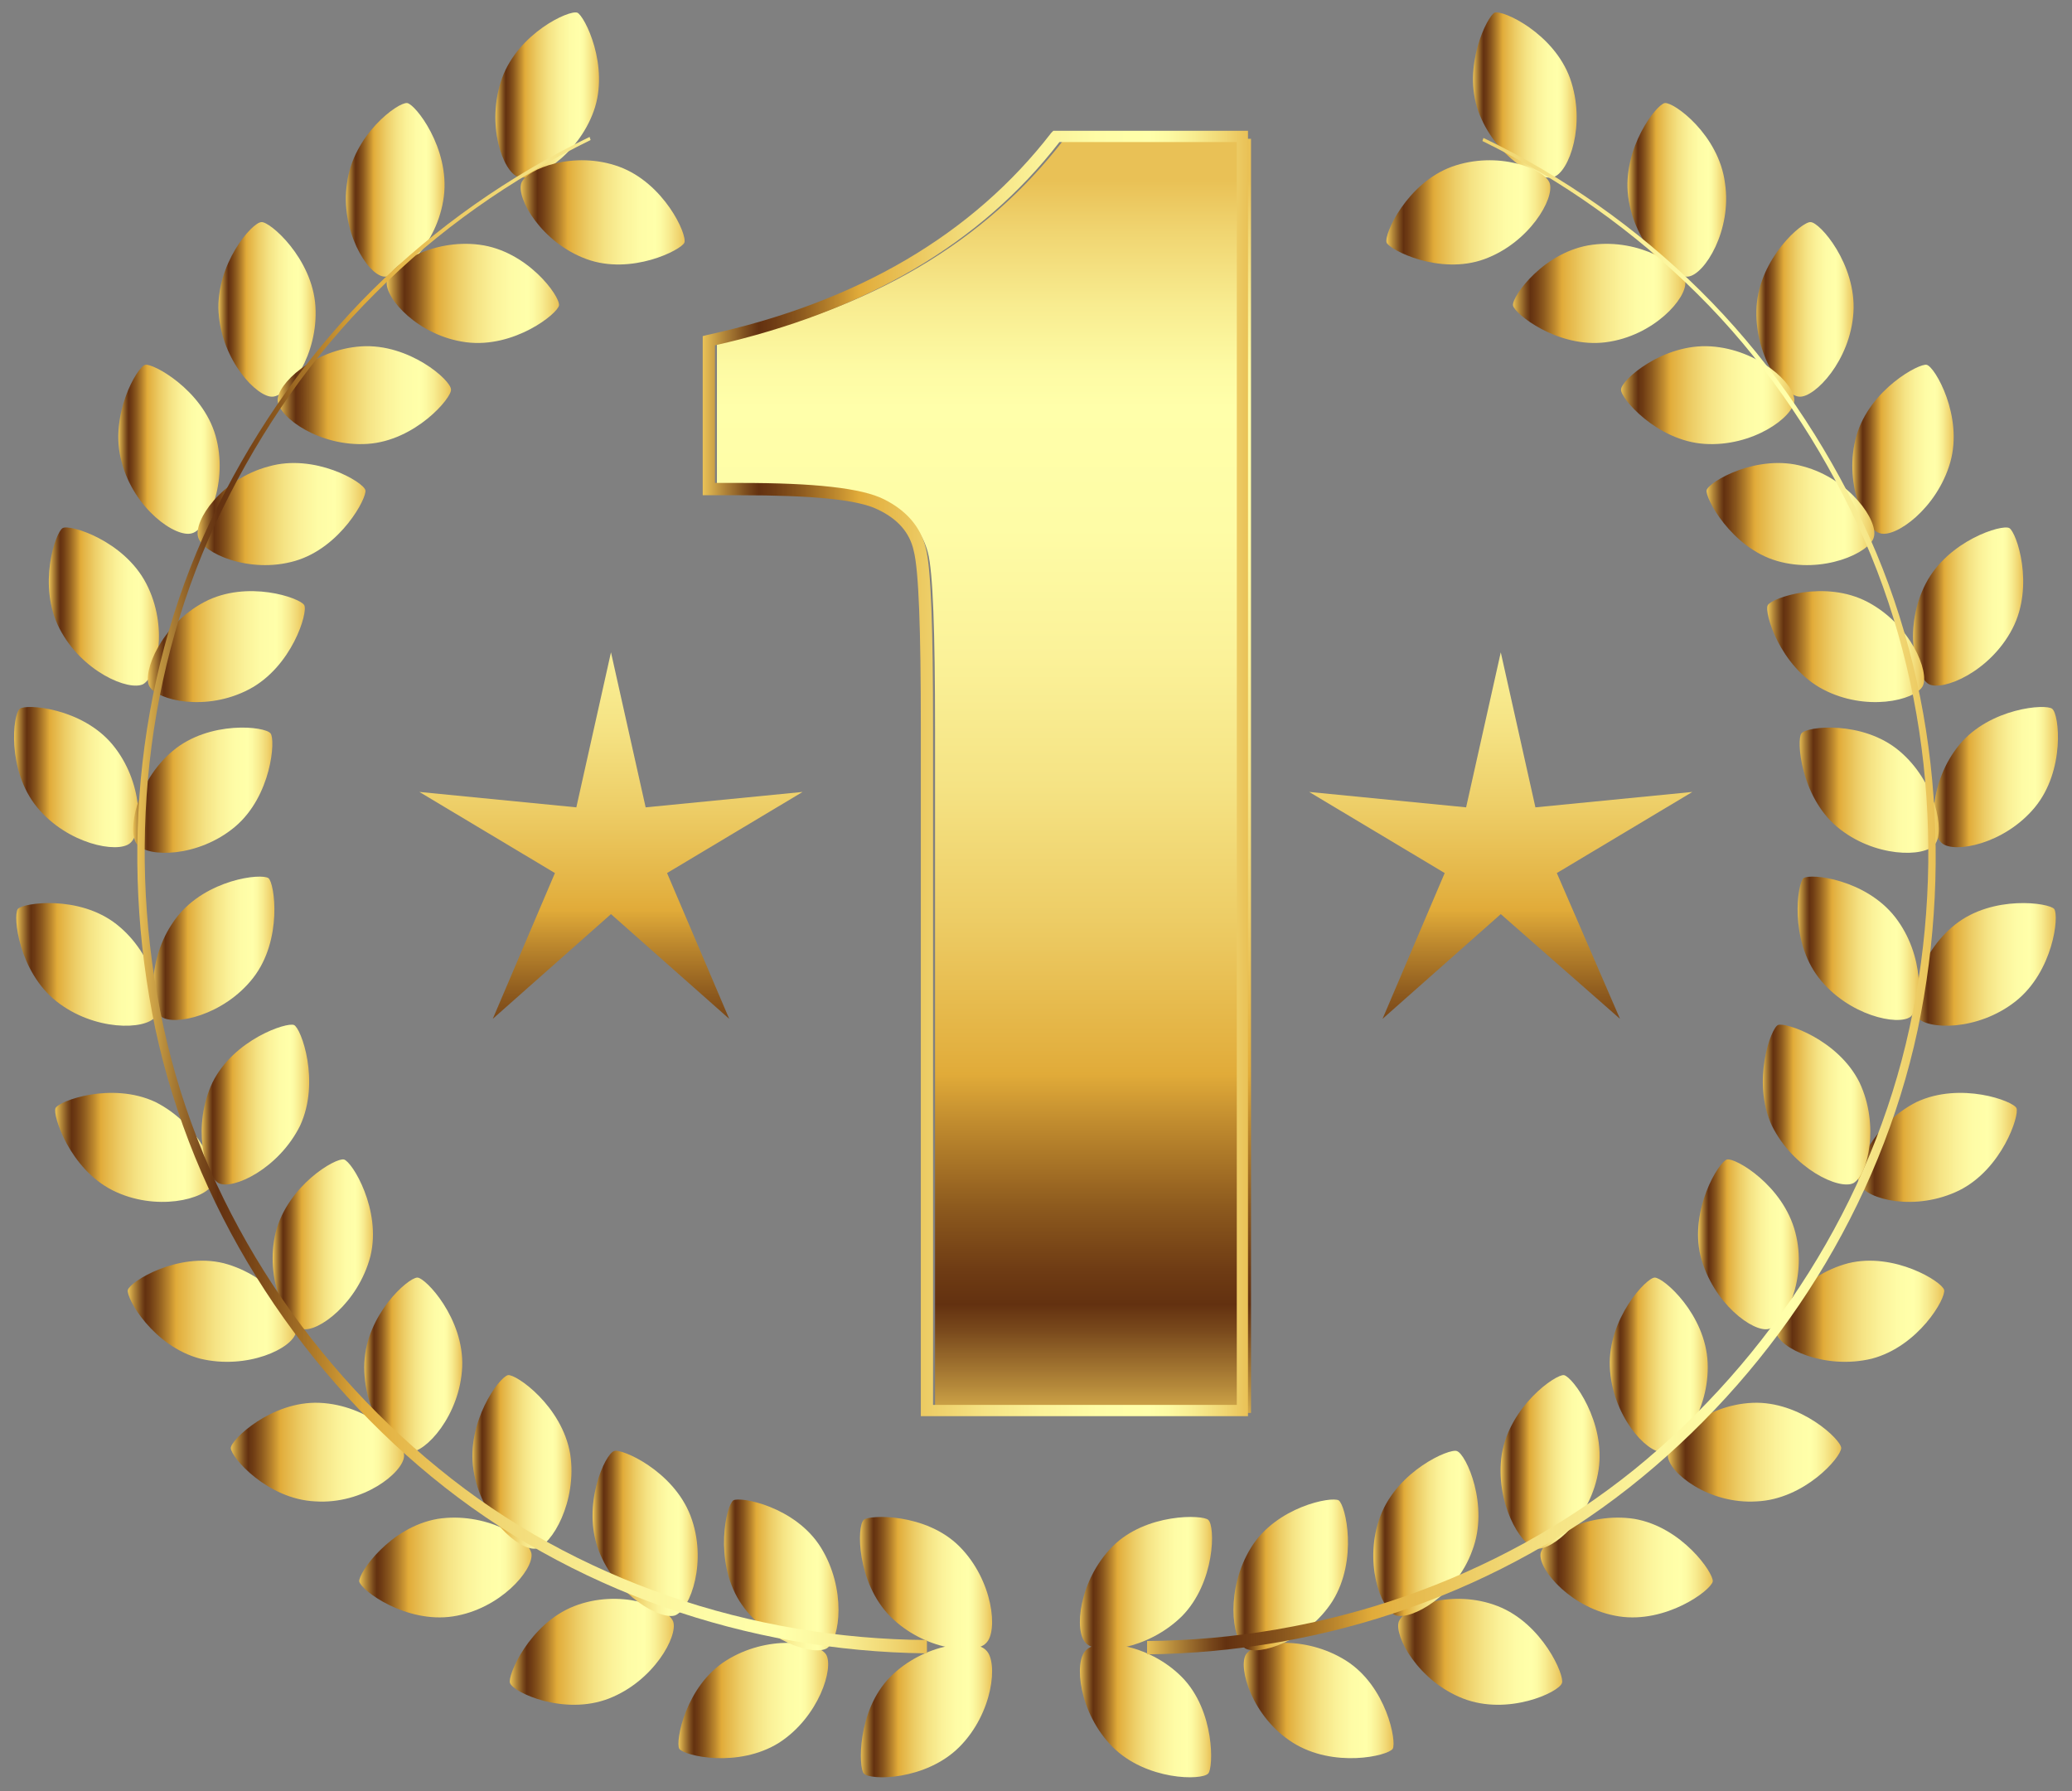 <svg width="96" height="83" viewBox="0 0 96 83" fill="none" xmlns="http://www.w3.org/2000/svg">
<rect x="0" y="0" width="96" height="83" fill="#808080" stroke="none"/>
<path d="M57.962 6.431V65.465H43.323V33.831C43.323 29.264 43.228 26.505 42.992 25.602C42.756 24.698 42.19 23.984 41.198 23.509C40.206 23.033 38.034 22.795 34.681 22.795H33.217V15.897C40.301 14.375 45.637 11.236 49.32 6.431H57.962Z" fill="url(#paint0_linear_353_1524)"/>
<path d="M57.822 65.616H42.664V33.697C42.664 29.177 42.569 26.418 42.333 25.515C42.144 24.658 41.578 24.04 40.68 23.612C39.736 23.136 37.564 22.946 34.258 22.946H32.558V15.573L32.747 15.525C39.736 14.003 45.072 10.863 48.708 6.154L48.803 6.059H57.822V65.616ZM43.23 65.092H57.303V6.582H49.086C45.45 11.291 40.066 14.431 33.125 16.001V22.375H34.305C37.752 22.375 39.925 22.613 40.964 23.136C42.003 23.659 42.664 24.421 42.9 25.419C43.136 26.371 43.23 29.082 43.23 33.744V65.092Z" fill="url(#paint1_linear_353_1524)"/>
<path d="M23.256 3.633C24.011 1.54 26.372 0.445 26.75 0.588C27.081 0.731 28.261 3.062 27.506 5.155C26.75 7.248 24.72 8.437 24.011 8.199C23.303 7.961 22.5 5.773 23.256 3.633Z" fill="url(#paint2_linear_353_1524)"/>
<path d="M28.686 7.724C30.764 8.485 31.85 10.863 31.708 11.244C31.567 11.577 29.253 12.766 27.175 12.005C25.097 11.244 23.917 9.198 24.153 8.485C24.389 7.819 26.608 6.963 28.686 7.724Z" fill="url(#paint3_linear_353_1524)"/>
<path d="M16.078 8.485C16.361 6.249 18.439 4.727 18.864 4.774C19.241 4.822 20.847 6.867 20.564 9.103C20.28 11.339 18.533 12.909 17.778 12.814C17.022 12.718 15.747 10.673 16.078 8.485Z" fill="url(#paint4_linear_353_1524)"/>
<path d="M22.216 11.339C24.436 11.624 25.947 13.717 25.9 14.146C25.852 14.526 23.822 16.143 21.602 15.858C19.383 15.573 17.825 13.812 17.919 13.051C18.014 12.29 20.044 11.053 22.216 11.339Z" fill="url(#paint5_linear_353_1524)"/>
<path d="M10.128 14.479C9.986 12.243 11.686 10.292 12.111 10.292C12.489 10.245 14.472 11.957 14.614 14.193C14.756 16.429 13.386 18.332 12.631 18.379C11.922 18.427 10.27 16.714 10.128 14.479Z" fill="url(#paint6_linear_353_1524)"/>
<path d="M16.739 16.048C18.958 15.906 20.895 17.618 20.895 18.046C20.942 18.427 19.242 20.425 17.022 20.567C14.803 20.71 12.914 19.331 12.867 18.57C12.819 17.808 14.52 16.191 16.739 16.048Z" fill="url(#paint7_linear_353_1524)"/>
<path d="M5.642 21.424C5.028 19.283 6.35 17 6.728 16.904C7.058 16.809 9.372 18.046 9.986 20.187C10.6 22.327 9.608 24.516 8.9 24.706C8.144 24.944 6.208 23.564 5.642 21.424Z" fill="url(#paint8_linear_353_1524)"/>
<path d="M12.442 21.614C14.567 20.995 16.833 22.327 16.928 22.708C17.022 23.041 15.794 25.372 13.669 25.99C11.544 26.609 9.372 25.61 9.183 24.896C8.947 24.135 10.27 22.185 12.442 21.614Z" fill="url(#paint9_linear_353_1524)"/>
<path d="M2.761 29.13C1.722 27.132 2.572 24.658 2.903 24.468C3.233 24.278 5.736 25.039 6.775 27.037C7.814 29.035 7.295 31.318 6.633 31.699C5.972 32.032 3.8 31.128 2.761 29.13Z" fill="url(#paint10_linear_353_1524)"/>
<path d="M9.467 27.893C11.45 26.846 13.906 27.703 14.095 28.036C14.283 28.369 13.528 30.89 11.544 31.936C9.561 32.983 7.294 32.46 6.917 31.794C6.586 31.128 7.483 28.94 9.467 27.893Z" fill="url(#paint11_linear_353_1524)"/>
<path d="M1.722 37.407C0.306 35.694 0.589 33.078 0.919 32.84C1.203 32.602 3.8 32.793 5.217 34.505C6.633 36.218 6.633 38.596 6.019 39.072C5.453 39.548 3.139 39.12 1.722 37.407Z" fill="url(#paint12_linear_353_1524)"/>
<path d="M8.003 34.791C9.703 33.364 12.3 33.649 12.536 33.982C12.772 34.267 12.583 36.884 10.883 38.311C9.183 39.738 6.822 39.738 6.35 39.12C5.878 38.549 6.303 36.218 8.003 34.791Z" fill="url(#paint13_linear_353_1524)"/>
<path d="M2.619 46.398C0.872 45.018 0.589 42.449 0.825 42.116C1.061 41.831 3.658 41.45 5.405 42.83C7.153 44.209 7.625 46.54 7.2 47.111C6.728 47.73 4.366 47.777 2.619 46.398Z" fill="url(#paint14_linear_353_1524)"/>
<path d="M8.191 42.497C9.561 40.737 12.111 40.451 12.441 40.689C12.725 40.927 13.102 43.543 11.733 45.303C10.364 47.063 8.05 47.539 7.483 47.111C6.916 46.635 6.822 44.257 8.191 42.497Z" fill="url(#paint15_linear_353_1524)"/>
<path d="M5.216 55.15C3.233 54.151 2.43 51.678 2.572 51.345C2.714 51.012 5.169 50.108 7.2 51.059C9.183 52.058 10.175 54.199 9.844 54.865C9.514 55.578 7.2 56.149 5.216 55.15Z" fill="url(#paint16_linear_353_1524)"/>
<path d="M9.844 50.156C10.836 48.158 13.291 47.349 13.622 47.492C13.952 47.634 14.85 50.108 13.905 52.154C12.914 54.151 10.789 55.15 10.127 54.817C9.466 54.437 8.9 52.154 9.844 50.156Z" fill="url(#paint17_linear_353_1524)"/>
<path d="M9.278 62.952C7.105 62.381 5.83 60.145 5.925 59.765C6.019 59.384 8.239 58.005 10.364 58.528C12.536 59.099 13.905 61.001 13.716 61.715C13.575 62.476 11.45 63.475 9.278 62.952Z" fill="url(#paint18_linear_353_1524)"/>
<path d="M12.772 57.101C13.339 54.913 15.558 53.628 15.936 53.723C16.314 53.818 17.683 56.054 17.164 58.195C16.597 60.383 14.708 61.763 14 61.572C13.292 61.382 12.253 59.241 12.772 57.101Z" fill="url(#paint19_linear_353_1524)"/>
<path d="M14.614 69.564C12.394 69.469 10.694 67.518 10.694 67.09C10.694 66.71 12.583 64.902 14.803 64.997C17.022 65.092 18.769 66.71 18.722 67.471C18.675 68.232 16.833 69.707 14.614 69.564Z" fill="url(#paint20_linear_353_1524)"/>
<path d="M16.881 63.142C16.975 60.906 18.911 59.194 19.336 59.194C19.714 59.194 21.508 61.096 21.414 63.332C21.319 65.568 19.714 67.328 18.958 67.281C18.203 67.233 16.786 65.378 16.881 63.142Z" fill="url(#paint21_linear_353_1524)"/>
<path d="M20.989 74.892C18.817 75.225 16.739 73.702 16.645 73.274C16.597 72.894 18.061 70.753 20.281 70.373C22.453 70.04 24.484 71.229 24.625 71.99C24.72 72.751 23.161 74.559 20.989 74.892Z" fill="url(#paint22_linear_353_1524)"/>
<path d="M21.934 68.089C21.603 65.901 23.114 63.808 23.539 63.713C23.917 63.665 26.042 65.14 26.42 67.376C26.75 69.564 25.57 71.609 24.814 71.752C24.059 71.847 22.264 70.325 21.934 68.089Z" fill="url(#paint23_linear_353_1524)"/>
<path d="M28.214 78.697C26.136 79.506 23.775 78.412 23.633 77.984C23.492 77.651 24.531 75.225 26.608 74.416C28.686 73.607 30.906 74.416 31.189 75.129C31.425 75.796 30.292 77.888 28.214 78.697Z" fill="url(#paint24_linear_353_1524)"/>
<path d="M27.742 71.847C26.939 69.754 28.025 67.376 28.45 67.233C28.78 67.09 31.189 68.137 31.992 70.23C32.794 72.323 31.992 74.559 31.283 74.844C30.622 75.082 28.544 73.94 27.742 71.847Z" fill="url(#paint25_linear_353_1524)"/>
<path d="M36.1 80.743C34.211 81.932 31.708 81.361 31.472 81.028C31.283 80.695 31.755 78.126 33.644 76.937C35.533 75.748 37.847 76.033 38.272 76.652C38.65 77.27 37.941 79.553 36.1 80.743Z" fill="url(#paint26_linear_353_1524)"/>
<path d="M34.258 74.178C33.078 72.275 33.644 69.754 33.975 69.516C34.305 69.326 36.855 69.802 38.036 71.704C39.216 73.607 38.933 75.938 38.319 76.366C37.705 76.747 35.439 76.033 34.258 74.178Z" fill="url(#paint27_linear_353_1524)"/>
<path d="M44.458 80.933C42.9 82.503 40.303 82.503 40.02 82.17C39.783 81.932 39.689 79.268 41.247 77.698C42.806 76.129 45.167 75.891 45.686 76.462C46.253 76.985 46.017 79.363 44.458 80.933Z" fill="url(#paint28_linear_353_1524)"/>
<path d="M41.247 74.892C39.689 73.322 39.689 70.706 40.019 70.42C40.255 70.182 42.9 70.087 44.458 71.657C46.017 73.227 46.253 75.605 45.686 76.129C45.167 76.699 42.806 76.462 41.247 74.892Z" fill="url(#paint29_linear_353_1524)"/>
<path d="M42.9 76.604C34.636 76.509 26.419 73.702 19.997 68.422C13.622 63.19 8.947 55.816 7.2 47.682C5.5 39.595 6.35 30.89 10.081 23.469C11.922 19.759 14.331 16.334 17.258 13.432C20.186 10.53 23.586 8.152 27.317 6.344L27.364 6.487C23.68 8.294 20.28 10.673 17.4 13.575C14.472 16.476 12.111 19.901 10.317 23.564C6.681 30.938 5.831 39.595 7.578 47.587C9.325 55.626 14 62.904 20.328 68.042C26.655 73.227 34.825 75.938 42.947 75.986V76.604H42.9Z" fill="url(#paint30_linear_353_1524)"/>
<path d="M72.745 3.633C71.989 1.54 69.628 0.445 69.25 0.588C68.92 0.731 67.739 3.062 68.495 5.155C69.25 7.248 71.281 8.437 71.989 8.199C72.697 7.961 73.5 5.773 72.745 3.633Z" fill="url(#paint31_linear_353_1524)"/>
<path d="M67.267 7.724C65.189 8.485 64.103 10.863 64.245 11.244C64.386 11.577 66.7 12.766 68.778 12.005C70.856 11.244 72.036 9.198 71.8 8.485C71.564 7.819 69.392 6.963 67.267 7.724Z" fill="url(#paint32_linear_353_1524)"/>
<path d="M79.922 8.485C79.639 6.249 77.561 4.727 77.136 4.774C76.758 4.822 75.153 6.867 75.436 9.103C75.719 11.339 77.467 12.909 78.222 12.814C78.978 12.718 80.253 10.673 79.922 8.485Z" fill="url(#paint33_linear_353_1524)"/>
<path d="M73.784 11.339C71.564 11.624 70.053 13.717 70.1 14.146C70.147 14.526 72.178 16.143 74.397 15.858C76.617 15.573 78.175 13.812 78.081 13.051C77.939 12.29 75.956 11.053 73.784 11.339Z" fill="url(#paint34_linear_353_1524)"/>
<path d="M85.873 14.479C86.014 12.243 84.314 10.292 83.889 10.292C83.512 10.245 81.528 11.957 81.387 14.193C81.245 16.429 82.614 18.332 83.37 18.379C84.078 18.427 85.731 16.714 85.873 14.479Z" fill="url(#paint35_linear_353_1524)"/>
<path d="M79.261 16.048C77.042 15.906 75.106 17.618 75.106 18.046C75.059 18.427 76.759 20.425 78.978 20.567C81.198 20.71 83.087 19.331 83.134 18.57C83.181 17.808 81.481 16.191 79.261 16.048Z" fill="url(#paint36_linear_353_1524)"/>
<path d="M90.358 21.424C90.972 19.283 89.65 17 89.272 16.904C88.942 16.809 86.628 18.046 86.014 20.187C85.4 22.327 86.392 24.516 87.1 24.706C87.808 24.944 89.745 23.564 90.358 21.424Z" fill="url(#paint37_linear_353_1524)"/>
<path d="M83.559 21.614C81.434 20.995 79.167 22.327 79.073 22.708C78.978 23.041 80.206 25.372 82.331 25.99C84.456 26.609 86.628 25.61 86.817 24.896C87.053 24.135 85.684 22.185 83.559 21.614Z" fill="url(#paint38_linear_353_1524)"/>
<path d="M93.239 29.13C94.278 27.132 93.428 24.658 93.097 24.468C92.766 24.278 90.264 25.039 89.225 27.037C88.186 29.035 88.705 31.318 89.367 31.699C90.028 32.032 92.2 31.128 93.239 29.13Z" fill="url(#paint39_linear_353_1524)"/>
<path d="M86.533 27.893C84.55 26.846 82.094 27.703 81.906 28.036C81.717 28.369 82.472 30.89 84.456 31.936C86.439 32.983 88.706 32.46 89.083 31.794C89.414 31.128 88.517 28.94 86.533 27.893Z" fill="url(#paint40_linear_353_1524)"/>
<path d="M94.278 37.407C95.694 35.694 95.411 33.078 95.081 32.84C94.797 32.602 92.2 32.793 90.783 34.505C89.367 36.218 89.367 38.596 89.981 39.072C90.547 39.548 92.861 39.12 94.278 37.407Z" fill="url(#paint41_linear_353_1524)"/>
<path d="M87.997 34.791C86.297 33.364 83.7 33.649 83.464 33.982C83.228 34.267 83.417 36.884 85.117 38.311C86.817 39.738 89.178 39.738 89.65 39.12C90.122 38.549 89.697 36.218 87.997 34.791Z" fill="url(#paint42_linear_353_1524)"/>
<path d="M93.381 46.398C95.128 45.018 95.412 42.449 95.176 42.116C94.939 41.831 92.342 41.45 90.595 42.83C88.848 44.209 88.376 46.54 88.801 47.111C89.273 47.73 91.634 47.777 93.381 46.398Z" fill="url(#paint43_linear_353_1524)"/>
<path d="M87.809 42.497C86.439 40.737 83.889 40.451 83.559 40.689C83.275 40.927 82.898 43.543 84.267 45.303C85.636 47.063 87.95 47.539 88.517 47.111C89.084 46.635 89.178 44.257 87.809 42.497Z" fill="url(#paint44_linear_353_1524)"/>
<path d="M90.784 55.15C92.767 54.151 93.57 51.678 93.428 51.345C93.287 51.012 90.831 50.108 88.8 51.059C86.817 52.058 85.825 54.199 86.156 54.865C86.487 55.578 88.753 56.149 90.784 55.15Z" fill="url(#paint45_linear_353_1524)"/>
<path d="M86.156 50.156C85.164 48.158 82.709 47.349 82.378 47.492C82.047 47.634 81.15 50.108 82.095 52.154C83.086 54.151 85.211 55.15 85.873 54.817C86.534 54.437 87.1 52.154 86.156 50.156Z" fill="url(#paint46_linear_353_1524)"/>
<path d="M86.722 62.952C88.895 62.381 90.17 60.145 90.075 59.765C89.981 59.384 87.761 58.005 85.636 58.528C83.464 59.099 82.095 61.001 82.284 61.715C82.425 62.476 84.55 63.475 86.722 62.952Z" fill="url(#paint47_linear_353_1524)"/>
<path d="M83.181 57.101C82.614 54.913 80.394 53.628 80.017 53.723C79.639 53.818 78.269 56.054 78.789 58.195C79.356 60.383 81.245 61.763 81.953 61.572C82.708 61.382 83.747 59.241 83.181 57.101Z" fill="url(#paint48_linear_353_1524)"/>
<path d="M81.386 69.564C83.606 69.469 85.306 67.518 85.306 67.09C85.306 66.71 83.417 64.902 81.197 64.997C78.978 65.092 77.231 66.71 77.278 67.471C77.325 68.232 79.167 69.707 81.386 69.564Z" fill="url(#paint49_linear_353_1524)"/>
<path d="M79.119 63.142C79.025 60.906 77.089 59.194 76.664 59.194C76.286 59.194 74.492 61.096 74.586 63.332C74.681 65.568 76.286 67.328 77.042 67.281C77.797 67.233 79.214 65.378 79.119 63.142Z" fill="url(#paint50_linear_353_1524)"/>
<path d="M75.011 74.892C77.183 75.225 79.261 73.702 79.356 73.274C79.403 72.894 77.939 70.753 75.72 70.373C73.547 70.04 71.517 71.229 71.375 71.99C71.281 72.751 72.839 74.559 75.011 74.892Z" fill="url(#paint51_linear_353_1524)"/>
<path d="M74.067 68.089C74.397 65.901 72.886 63.808 72.461 63.713C72.083 63.665 69.958 65.14 69.581 67.376C69.25 69.564 70.43 71.609 71.186 71.752C71.942 71.847 73.736 70.325 74.067 68.089Z" fill="url(#paint52_linear_353_1524)"/>
<path d="M67.787 78.697C69.864 79.506 72.225 78.412 72.367 77.984C72.509 77.651 71.47 75.225 69.392 74.416C67.314 73.607 65.095 74.416 64.812 75.129C64.576 75.796 65.709 77.889 67.787 78.697Z" fill="url(#paint53_linear_353_1524)"/>
<path d="M68.211 71.847C69.014 69.754 67.928 67.376 67.503 67.233C67.172 67.09 64.764 68.137 63.961 70.23C63.159 72.323 63.961 74.559 64.67 74.844C65.378 75.082 67.456 73.94 68.211 71.847Z" fill="url(#paint54_linear_353_1524)"/>
<path d="M59.9 80.743C61.789 81.932 64.292 81.361 64.528 81.028C64.717 80.695 64.245 78.126 62.356 76.937C60.467 75.748 58.153 76.033 57.728 76.652C57.35 77.27 58.011 79.553 59.9 80.743Z" fill="url(#paint55_linear_353_1524)"/>
<path d="M61.742 74.178C62.922 72.275 62.356 69.754 62.025 69.516C61.695 69.326 59.145 69.802 57.964 71.704C56.783 73.607 57.067 75.938 57.681 76.366C58.295 76.747 60.561 76.033 61.742 74.178Z" fill="url(#paint56_linear_353_1524)"/>
<path d="M51.542 80.933C53.1 82.503 55.697 82.503 55.981 82.17C56.217 81.932 56.311 79.268 54.753 77.698C53.195 76.129 50.834 75.891 50.314 76.462C49.747 76.985 49.983 79.363 51.542 80.933Z" fill="url(#paint57_linear_353_1524)"/>
<path d="M54.753 74.892C56.311 73.322 56.311 70.706 55.981 70.42C55.745 70.182 53.1 70.087 51.542 71.657C49.983 73.227 49.747 75.605 50.314 76.129C50.834 76.699 53.147 76.462 54.753 74.892Z" fill="url(#paint58_linear_353_1524)"/>
<path d="M53.1 76.033C61.222 75.986 69.344 73.227 75.719 68.089C82.047 62.952 86.722 55.674 88.469 47.634C90.217 39.643 89.367 30.985 85.731 23.612C83.936 19.949 81.575 16.524 78.647 13.622C75.719 10.72 72.367 8.342 68.683 6.534L68.731 6.392C72.414 8.152 75.861 10.578 78.789 13.479C81.717 16.381 84.125 19.806 85.967 23.517C89.697 30.938 90.547 39.643 88.847 47.73C87.1 55.864 82.425 63.237 76.05 68.47C69.628 73.75 61.411 76.557 53.147 76.652V76.033H53.1Z" fill="url(#paint59_linear_353_1524)"/>
<path d="M69.534 30.224L71.139 37.407L78.411 36.693L72.131 40.451L75.058 47.206L69.534 42.354L64.056 47.206L66.936 40.451L60.656 36.693L67.928 37.407L69.534 30.224Z" fill="url(#paint60_linear_353_1524)"/>
<path d="M28.308 30.224L29.914 37.407L37.186 36.693L30.906 40.451L33.786 47.206L28.308 42.354L22.831 47.206L25.711 40.451L19.431 36.693L26.703 37.407L28.308 30.224Z" fill="url(#paint61_linear_353_1524)"/>
<defs>
<linearGradient id="paint0_linear_353_1524" x1="45.581" y1="66.341" x2="45.581" y2="8.392" gradientUnits="userSpaceOnUse">
<stop stop-color="#E9C156"/>
<stop offset="0.038" stop-color="#B28639"/>
<stop offset="0.081" stop-color="#79491C"/>
<stop offset="0.102" stop-color="#633110"/>
<stop offset="0.13" stop-color="#6F3C14"/>
<stop offset="0.18" stop-color="#8D5A1E"/>
<stop offset="0.245" stop-color="#BF8A2E"/>
<stop offset="0.286" stop-color="#E1AB39"/>
<stop offset="0.306" stop-color="#E3B141"/>
<stop offset="0.412" stop-color="#EDCD66"/>
<stop offset="0.517" stop-color="#F5E384"/>
<stop offset="0.621" stop-color="#FBF299"/>
<stop offset="0.723" stop-color="#FEFCA6"/>
<stop offset="0.819" stop-color="#FFFFAA"/>
<stop offset="0.853" stop-color="#FDFAA3"/>
<stop offset="0.901" stop-color="#F8EC90"/>
<stop offset="0.959" stop-color="#F0D571"/>
<stop offset="1" stop-color="#E9C156"/>
</linearGradient>
<linearGradient id="paint1_linear_353_1524" x1="32.577" y1="35.833" x2="57.832" y2="35.833" gradientUnits="userSpaceOnUse">
<stop stop-color="#E9C156"/>
<stop offset="0.038" stop-color="#B28639"/>
<stop offset="0.081" stop-color="#79491C"/>
<stop offset="0.102" stop-color="#633110"/>
<stop offset="0.13" stop-color="#6F3C14"/>
<stop offset="0.18" stop-color="#8D5A1E"/>
<stop offset="0.245" stop-color="#BF8A2E"/>
<stop offset="0.286" stop-color="#E1AB39"/>
<stop offset="0.306" stop-color="#E3B141"/>
<stop offset="0.412" stop-color="#EDCD66"/>
<stop offset="0.517" stop-color="#F5E384"/>
<stop offset="0.621" stop-color="#FBF299"/>
<stop offset="0.723" stop-color="#FEFCA6"/>
<stop offset="0.819" stop-color="#FFFFAA"/>
<stop offset="0.853" stop-color="#FDFAA3"/>
<stop offset="0.901" stop-color="#F8EC90"/>
<stop offset="0.959" stop-color="#F0D571"/>
<stop offset="1" stop-color="#E9C156"/>
</linearGradient>
<linearGradient id="paint2_linear_353_1524" x1="22.948" y1="4.429" x2="27.747" y2="4.429" gradientUnits="userSpaceOnUse">
<stop stop-color="#E9C156"/>
<stop offset="0.038" stop-color="#B28639"/>
<stop offset="0.081" stop-color="#79491C"/>
<stop offset="0.102" stop-color="#633110"/>
<stop offset="0.13" stop-color="#6F3C14"/>
<stop offset="0.18" stop-color="#8D5A1E"/>
<stop offset="0.245" stop-color="#BF8A2E"/>
<stop offset="0.286" stop-color="#E1AB39"/>
<stop offset="0.306" stop-color="#E3B141"/>
<stop offset="0.412" stop-color="#EDCD66"/>
<stop offset="0.517" stop-color="#F5E384"/>
<stop offset="0.621" stop-color="#FBF299"/>
<stop offset="0.723" stop-color="#FEFCA6"/>
<stop offset="0.819" stop-color="#FFFFAA"/>
<stop offset="0.853" stop-color="#FDFAA3"/>
<stop offset="0.901" stop-color="#F8EC90"/>
<stop offset="0.959" stop-color="#F0D571"/>
<stop offset="1" stop-color="#E9C156"/>
</linearGradient>
<linearGradient id="paint3_linear_353_1524" x1="24.118" y1="9.857" x2="31.744" y2="9.857" gradientUnits="userSpaceOnUse">
<stop stop-color="#E9C156"/>
<stop offset="0.038" stop-color="#B28639"/>
<stop offset="0.081" stop-color="#79491C"/>
<stop offset="0.102" stop-color="#633110"/>
<stop offset="0.13" stop-color="#6F3C14"/>
<stop offset="0.18" stop-color="#8D5A1E"/>
<stop offset="0.245" stop-color="#BF8A2E"/>
<stop offset="0.286" stop-color="#E1AB39"/>
<stop offset="0.306" stop-color="#E3B141"/>
<stop offset="0.412" stop-color="#EDCD66"/>
<stop offset="0.517" stop-color="#F5E384"/>
<stop offset="0.621" stop-color="#FBF299"/>
<stop offset="0.723" stop-color="#FEFCA6"/>
<stop offset="0.819" stop-color="#FFFFAA"/>
<stop offset="0.853" stop-color="#FDFAA3"/>
<stop offset="0.901" stop-color="#F8EC90"/>
<stop offset="0.959" stop-color="#F0D571"/>
<stop offset="1" stop-color="#E9C156"/>
</linearGradient>
<linearGradient id="paint4_linear_353_1524" x1="16.009" y1="8.784" x2="20.572" y2="8.784" gradientUnits="userSpaceOnUse">
<stop stop-color="#E9C156"/>
<stop offset="0.038" stop-color="#B28639"/>
<stop offset="0.081" stop-color="#79491C"/>
<stop offset="0.102" stop-color="#633110"/>
<stop offset="0.13" stop-color="#6F3C14"/>
<stop offset="0.18" stop-color="#8D5A1E"/>
<stop offset="0.245" stop-color="#BF8A2E"/>
<stop offset="0.286" stop-color="#E1AB39"/>
<stop offset="0.306" stop-color="#E3B141"/>
<stop offset="0.412" stop-color="#EDCD66"/>
<stop offset="0.517" stop-color="#F5E384"/>
<stop offset="0.621" stop-color="#FBF299"/>
<stop offset="0.723" stop-color="#FEFCA6"/>
<stop offset="0.819" stop-color="#FFFFAA"/>
<stop offset="0.853" stop-color="#FDFAA3"/>
<stop offset="0.901" stop-color="#F8EC90"/>
<stop offset="0.959" stop-color="#F0D571"/>
<stop offset="1" stop-color="#E9C156"/>
</linearGradient>
<linearGradient id="paint5_linear_353_1524" x1="17.924" y1="13.601" x2="25.904" y2="13.601" gradientUnits="userSpaceOnUse">
<stop stop-color="#E9C156"/>
<stop offset="0.038" stop-color="#B28639"/>
<stop offset="0.081" stop-color="#79491C"/>
<stop offset="0.102" stop-color="#633110"/>
<stop offset="0.13" stop-color="#6F3C14"/>
<stop offset="0.18" stop-color="#8D5A1E"/>
<stop offset="0.245" stop-color="#BF8A2E"/>
<stop offset="0.286" stop-color="#E1AB39"/>
<stop offset="0.306" stop-color="#E3B141"/>
<stop offset="0.412" stop-color="#EDCD66"/>
<stop offset="0.517" stop-color="#F5E384"/>
<stop offset="0.621" stop-color="#FBF299"/>
<stop offset="0.723" stop-color="#FEFCA6"/>
<stop offset="0.819" stop-color="#FFFFAA"/>
<stop offset="0.853" stop-color="#FDFAA3"/>
<stop offset="0.901" stop-color="#F8EC90"/>
<stop offset="0.959" stop-color="#F0D571"/>
<stop offset="1" stop-color="#E9C156"/>
</linearGradient>
<linearGradient id="paint6_linear_353_1524" x1="10.119" y1="14.317" x2="14.649" y2="14.317" gradientUnits="userSpaceOnUse">
<stop stop-color="#E9C156"/>
<stop offset="0.038" stop-color="#B28639"/>
<stop offset="0.081" stop-color="#79491C"/>
<stop offset="0.102" stop-color="#633110"/>
<stop offset="0.13" stop-color="#6F3C14"/>
<stop offset="0.18" stop-color="#8D5A1E"/>
<stop offset="0.245" stop-color="#BF8A2E"/>
<stop offset="0.286" stop-color="#E1AB39"/>
<stop offset="0.306" stop-color="#E3B141"/>
<stop offset="0.412" stop-color="#EDCD66"/>
<stop offset="0.517" stop-color="#F5E384"/>
<stop offset="0.621" stop-color="#FBF299"/>
<stop offset="0.723" stop-color="#FEFCA6"/>
<stop offset="0.819" stop-color="#FFFFAA"/>
<stop offset="0.853" stop-color="#FDFAA3"/>
<stop offset="0.901" stop-color="#F8EC90"/>
<stop offset="0.959" stop-color="#F0D571"/>
<stop offset="1" stop-color="#E9C156"/>
</linearGradient>
<linearGradient id="paint7_linear_353_1524" x1="12.878" y1="18.305" x2="20.913" y2="18.305" gradientUnits="userSpaceOnUse">
<stop stop-color="#E9C156"/>
<stop offset="0.038" stop-color="#B28639"/>
<stop offset="0.081" stop-color="#79491C"/>
<stop offset="0.102" stop-color="#633110"/>
<stop offset="0.13" stop-color="#6F3C14"/>
<stop offset="0.18" stop-color="#8D5A1E"/>
<stop offset="0.245" stop-color="#BF8A2E"/>
<stop offset="0.286" stop-color="#E1AB39"/>
<stop offset="0.306" stop-color="#E3B141"/>
<stop offset="0.412" stop-color="#EDCD66"/>
<stop offset="0.517" stop-color="#F5E384"/>
<stop offset="0.621" stop-color="#FBF299"/>
<stop offset="0.723" stop-color="#FEFCA6"/>
<stop offset="0.819" stop-color="#FFFFAA"/>
<stop offset="0.853" stop-color="#FDFAA3"/>
<stop offset="0.901" stop-color="#F8EC90"/>
<stop offset="0.959" stop-color="#F0D571"/>
<stop offset="1" stop-color="#E9C156"/>
</linearGradient>
<linearGradient id="paint8_linear_353_1524" x1="5.48" y1="20.828" x2="10.172" y2="20.828" gradientUnits="userSpaceOnUse">
<stop stop-color="#E9C156"/>
<stop offset="0.038" stop-color="#B28639"/>
<stop offset="0.081" stop-color="#79491C"/>
<stop offset="0.102" stop-color="#633110"/>
<stop offset="0.13" stop-color="#6F3C14"/>
<stop offset="0.18" stop-color="#8D5A1E"/>
<stop offset="0.245" stop-color="#BF8A2E"/>
<stop offset="0.286" stop-color="#E1AB39"/>
<stop offset="0.306" stop-color="#E3B141"/>
<stop offset="0.412" stop-color="#EDCD66"/>
<stop offset="0.517" stop-color="#F5E384"/>
<stop offset="0.621" stop-color="#FBF299"/>
<stop offset="0.723" stop-color="#FEFCA6"/>
<stop offset="0.819" stop-color="#FFFFAA"/>
<stop offset="0.853" stop-color="#FDFAA3"/>
<stop offset="0.901" stop-color="#F8EC90"/>
<stop offset="0.959" stop-color="#F0D571"/>
<stop offset="1" stop-color="#E9C156"/>
</linearGradient>
<linearGradient id="paint9_linear_353_1524" x1="9.133" y1="23.818" x2="16.918" y2="23.818" gradientUnits="userSpaceOnUse">
<stop stop-color="#E9C156"/>
<stop offset="0.038" stop-color="#B28639"/>
<stop offset="0.081" stop-color="#79491C"/>
<stop offset="0.102" stop-color="#633110"/>
<stop offset="0.13" stop-color="#6F3C14"/>
<stop offset="0.18" stop-color="#8D5A1E"/>
<stop offset="0.245" stop-color="#BF8A2E"/>
<stop offset="0.286" stop-color="#E1AB39"/>
<stop offset="0.306" stop-color="#E3B141"/>
<stop offset="0.412" stop-color="#EDCD66"/>
<stop offset="0.517" stop-color="#F5E384"/>
<stop offset="0.621" stop-color="#FBF299"/>
<stop offset="0.723" stop-color="#FEFCA6"/>
<stop offset="0.819" stop-color="#FFFFAA"/>
<stop offset="0.853" stop-color="#FDFAA3"/>
<stop offset="0.901" stop-color="#F8EC90"/>
<stop offset="0.959" stop-color="#F0D571"/>
<stop offset="1" stop-color="#E9C156"/>
</linearGradient>
<linearGradient id="paint10_linear_353_1524" x1="2.272" y1="28.119" x2="7.362" y2="28.119" gradientUnits="userSpaceOnUse">
<stop stop-color="#E9C156"/>
<stop offset="0.038" stop-color="#B28639"/>
<stop offset="0.081" stop-color="#79491C"/>
<stop offset="0.102" stop-color="#633110"/>
<stop offset="0.13" stop-color="#6F3C14"/>
<stop offset="0.18" stop-color="#8D5A1E"/>
<stop offset="0.245" stop-color="#BF8A2E"/>
<stop offset="0.286" stop-color="#E1AB39"/>
<stop offset="0.306" stop-color="#E3B141"/>
<stop offset="0.412" stop-color="#EDCD66"/>
<stop offset="0.517" stop-color="#F5E384"/>
<stop offset="0.621" stop-color="#FBF299"/>
<stop offset="0.723" stop-color="#FEFCA6"/>
<stop offset="0.819" stop-color="#FFFFAA"/>
<stop offset="0.853" stop-color="#FDFAA3"/>
<stop offset="0.901" stop-color="#F8EC90"/>
<stop offset="0.959" stop-color="#F0D571"/>
<stop offset="1" stop-color="#E9C156"/>
</linearGradient>
<linearGradient id="paint11_linear_353_1524" x1="6.852" y1="29.966" x2="14.095" y2="29.966" gradientUnits="userSpaceOnUse">
<stop stop-color="#E9C156"/>
<stop offset="0.038" stop-color="#B28639"/>
<stop offset="0.081" stop-color="#79491C"/>
<stop offset="0.102" stop-color="#633110"/>
<stop offset="0.13" stop-color="#6F3C14"/>
<stop offset="0.18" stop-color="#8D5A1E"/>
<stop offset="0.245" stop-color="#BF8A2E"/>
<stop offset="0.286" stop-color="#E1AB39"/>
<stop offset="0.306" stop-color="#E3B141"/>
<stop offset="0.412" stop-color="#EDCD66"/>
<stop offset="0.517" stop-color="#F5E384"/>
<stop offset="0.621" stop-color="#FBF299"/>
<stop offset="0.723" stop-color="#FEFCA6"/>
<stop offset="0.819" stop-color="#FFFFAA"/>
<stop offset="0.853" stop-color="#FDFAA3"/>
<stop offset="0.901" stop-color="#F8EC90"/>
<stop offset="0.959" stop-color="#F0D571"/>
<stop offset="1" stop-color="#E9C156"/>
</linearGradient>
<linearGradient id="paint12_linear_353_1524" x1="0.654" y1="36.012" x2="6.409" y2="36.012" gradientUnits="userSpaceOnUse">
<stop stop-color="#E9C156"/>
<stop offset="0.038" stop-color="#B28639"/>
<stop offset="0.081" stop-color="#79491C"/>
<stop offset="0.102" stop-color="#633110"/>
<stop offset="0.13" stop-color="#6F3C14"/>
<stop offset="0.18" stop-color="#8D5A1E"/>
<stop offset="0.245" stop-color="#BF8A2E"/>
<stop offset="0.286" stop-color="#E1AB39"/>
<stop offset="0.306" stop-color="#E3B141"/>
<stop offset="0.412" stop-color="#EDCD66"/>
<stop offset="0.517" stop-color="#F5E384"/>
<stop offset="0.621" stop-color="#FBF299"/>
<stop offset="0.723" stop-color="#FEFCA6"/>
<stop offset="0.819" stop-color="#FFFFAA"/>
<stop offset="0.853" stop-color="#FDFAA3"/>
<stop offset="0.901" stop-color="#F8EC90"/>
<stop offset="0.959" stop-color="#F0D571"/>
<stop offset="1" stop-color="#E9C156"/>
</linearGradient>
<linearGradient id="paint13_linear_353_1524" x1="6.168" y1="36.586" x2="12.636" y2="36.586" gradientUnits="userSpaceOnUse">
<stop stop-color="#E9C156"/>
<stop offset="0.038" stop-color="#B28639"/>
<stop offset="0.081" stop-color="#79491C"/>
<stop offset="0.102" stop-color="#633110"/>
<stop offset="0.13" stop-color="#6F3C14"/>
<stop offset="0.18" stop-color="#8D5A1E"/>
<stop offset="0.245" stop-color="#BF8A2E"/>
<stop offset="0.286" stop-color="#E1AB39"/>
<stop offset="0.306" stop-color="#E3B141"/>
<stop offset="0.412" stop-color="#EDCD66"/>
<stop offset="0.517" stop-color="#F5E384"/>
<stop offset="0.621" stop-color="#FBF299"/>
<stop offset="0.723" stop-color="#FEFCA6"/>
<stop offset="0.819" stop-color="#FFFFAA"/>
<stop offset="0.853" stop-color="#FDFAA3"/>
<stop offset="0.901" stop-color="#F8EC90"/>
<stop offset="0.959" stop-color="#F0D571"/>
<stop offset="1" stop-color="#E9C156"/>
</linearGradient>
<linearGradient id="paint14_linear_353_1524" x1="0.763" y1="44.678" x2="7.343" y2="44.678" gradientUnits="userSpaceOnUse">
<stop stop-color="#E9C156"/>
<stop offset="0.038" stop-color="#B28639"/>
<stop offset="0.081" stop-color="#79491C"/>
<stop offset="0.102" stop-color="#633110"/>
<stop offset="0.13" stop-color="#6F3C14"/>
<stop offset="0.18" stop-color="#8D5A1E"/>
<stop offset="0.245" stop-color="#BF8A2E"/>
<stop offset="0.286" stop-color="#E1AB39"/>
<stop offset="0.306" stop-color="#E3B141"/>
<stop offset="0.412" stop-color="#EDCD66"/>
<stop offset="0.517" stop-color="#F5E384"/>
<stop offset="0.621" stop-color="#FBF299"/>
<stop offset="0.723" stop-color="#FEFCA6"/>
<stop offset="0.819" stop-color="#FFFFAA"/>
<stop offset="0.853" stop-color="#FDFAA3"/>
<stop offset="0.901" stop-color="#F8EC90"/>
<stop offset="0.959" stop-color="#F0D571"/>
<stop offset="1" stop-color="#E9C156"/>
</linearGradient>
<linearGradient id="paint15_linear_353_1524" x1="7.085" y1="43.93" x2="12.731" y2="43.93" gradientUnits="userSpaceOnUse">
<stop stop-color="#E9C156"/>
<stop offset="0.038" stop-color="#B28639"/>
<stop offset="0.081" stop-color="#79491C"/>
<stop offset="0.102" stop-color="#633110"/>
<stop offset="0.13" stop-color="#6F3C14"/>
<stop offset="0.18" stop-color="#8D5A1E"/>
<stop offset="0.245" stop-color="#BF8A2E"/>
<stop offset="0.286" stop-color="#E1AB39"/>
<stop offset="0.306" stop-color="#E3B141"/>
<stop offset="0.412" stop-color="#EDCD66"/>
<stop offset="0.517" stop-color="#F5E384"/>
<stop offset="0.621" stop-color="#FBF299"/>
<stop offset="0.723" stop-color="#FEFCA6"/>
<stop offset="0.819" stop-color="#FFFFAA"/>
<stop offset="0.853" stop-color="#FDFAA3"/>
<stop offset="0.901" stop-color="#F8EC90"/>
<stop offset="0.959" stop-color="#F0D571"/>
<stop offset="1" stop-color="#E9C156"/>
</linearGradient>
<linearGradient id="paint16_linear_353_1524" x1="2.566" y1="53.151" x2="9.89" y2="53.151" gradientUnits="userSpaceOnUse">
<stop stop-color="#E9C156"/>
<stop offset="0.038" stop-color="#B28639"/>
<stop offset="0.081" stop-color="#79491C"/>
<stop offset="0.102" stop-color="#633110"/>
<stop offset="0.13" stop-color="#6F3C14"/>
<stop offset="0.18" stop-color="#8D5A1E"/>
<stop offset="0.245" stop-color="#BF8A2E"/>
<stop offset="0.286" stop-color="#E1AB39"/>
<stop offset="0.306" stop-color="#E3B141"/>
<stop offset="0.412" stop-color="#EDCD66"/>
<stop offset="0.517" stop-color="#F5E384"/>
<stop offset="0.621" stop-color="#FBF299"/>
<stop offset="0.723" stop-color="#FEFCA6"/>
<stop offset="0.819" stop-color="#FFFFAA"/>
<stop offset="0.853" stop-color="#FDFAA3"/>
<stop offset="0.901" stop-color="#F8EC90"/>
<stop offset="0.959" stop-color="#F0D571"/>
<stop offset="1" stop-color="#E9C156"/>
</linearGradient>
<linearGradient id="paint17_linear_353_1524" x1="9.331" y1="51.158" x2="14.353" y2="51.158" gradientUnits="userSpaceOnUse">
<stop stop-color="#E9C156"/>
<stop offset="0.038" stop-color="#B28639"/>
<stop offset="0.081" stop-color="#79491C"/>
<stop offset="0.102" stop-color="#633110"/>
<stop offset="0.13" stop-color="#6F3C14"/>
<stop offset="0.18" stop-color="#8D5A1E"/>
<stop offset="0.245" stop-color="#BF8A2E"/>
<stop offset="0.286" stop-color="#E1AB39"/>
<stop offset="0.306" stop-color="#E3B141"/>
<stop offset="0.412" stop-color="#EDCD66"/>
<stop offset="0.517" stop-color="#F5E384"/>
<stop offset="0.621" stop-color="#FBF299"/>
<stop offset="0.723" stop-color="#FEFCA6"/>
<stop offset="0.819" stop-color="#FFFFAA"/>
<stop offset="0.853" stop-color="#FDFAA3"/>
<stop offset="0.901" stop-color="#F8EC90"/>
<stop offset="0.959" stop-color="#F0D571"/>
<stop offset="1" stop-color="#E9C156"/>
</linearGradient>
<linearGradient id="paint18_linear_353_1524" x1="5.923" y1="60.757" x2="13.751" y2="60.757" gradientUnits="userSpaceOnUse">
<stop stop-color="#E9C156"/>
<stop offset="0.038" stop-color="#B28639"/>
<stop offset="0.081" stop-color="#79491C"/>
<stop offset="0.102" stop-color="#633110"/>
<stop offset="0.13" stop-color="#6F3C14"/>
<stop offset="0.18" stop-color="#8D5A1E"/>
<stop offset="0.245" stop-color="#BF8A2E"/>
<stop offset="0.286" stop-color="#E1AB39"/>
<stop offset="0.306" stop-color="#E3B141"/>
<stop offset="0.412" stop-color="#EDCD66"/>
<stop offset="0.517" stop-color="#F5E384"/>
<stop offset="0.621" stop-color="#FBF299"/>
<stop offset="0.723" stop-color="#FEFCA6"/>
<stop offset="0.819" stop-color="#FFFFAA"/>
<stop offset="0.853" stop-color="#FDFAA3"/>
<stop offset="0.901" stop-color="#F8EC90"/>
<stop offset="0.959" stop-color="#F0D571"/>
<stop offset="1" stop-color="#E9C156"/>
</linearGradient>
<linearGradient id="paint19_linear_353_1524" x1="12.64" y1="57.648" x2="17.301" y2="57.648" gradientUnits="userSpaceOnUse">
<stop stop-color="#E9C156"/>
<stop offset="0.038" stop-color="#B28639"/>
<stop offset="0.081" stop-color="#79491C"/>
<stop offset="0.102" stop-color="#633110"/>
<stop offset="0.13" stop-color="#6F3C14"/>
<stop offset="0.18" stop-color="#8D5A1E"/>
<stop offset="0.245" stop-color="#BF8A2E"/>
<stop offset="0.286" stop-color="#E1AB39"/>
<stop offset="0.306" stop-color="#E3B141"/>
<stop offset="0.412" stop-color="#EDCD66"/>
<stop offset="0.517" stop-color="#F5E384"/>
<stop offset="0.621" stop-color="#FBF299"/>
<stop offset="0.723" stop-color="#FEFCA6"/>
<stop offset="0.819" stop-color="#FFFFAA"/>
<stop offset="0.853" stop-color="#FDFAA3"/>
<stop offset="0.901" stop-color="#F8EC90"/>
<stop offset="0.959" stop-color="#F0D571"/>
<stop offset="1" stop-color="#E9C156"/>
</linearGradient>
<linearGradient id="paint20_linear_353_1524" x1="10.676" y1="67.313" x2="18.719" y2="67.313" gradientUnits="userSpaceOnUse">
<stop stop-color="#E9C156"/>
<stop offset="0.038" stop-color="#B28639"/>
<stop offset="0.081" stop-color="#79491C"/>
<stop offset="0.102" stop-color="#633110"/>
<stop offset="0.13" stop-color="#6F3C14"/>
<stop offset="0.18" stop-color="#8D5A1E"/>
<stop offset="0.245" stop-color="#BF8A2E"/>
<stop offset="0.286" stop-color="#E1AB39"/>
<stop offset="0.306" stop-color="#E3B141"/>
<stop offset="0.412" stop-color="#EDCD66"/>
<stop offset="0.517" stop-color="#F5E384"/>
<stop offset="0.621" stop-color="#FBF299"/>
<stop offset="0.723" stop-color="#FEFCA6"/>
<stop offset="0.819" stop-color="#FFFFAA"/>
<stop offset="0.853" stop-color="#FDFAA3"/>
<stop offset="0.901" stop-color="#F8EC90"/>
<stop offset="0.959" stop-color="#F0D571"/>
<stop offset="1" stop-color="#E9C156"/>
</linearGradient>
<linearGradient id="paint21_linear_353_1524" x1="16.862" y1="63.229" x2="21.387" y2="63.229" gradientUnits="userSpaceOnUse">
<stop stop-color="#E9C156"/>
<stop offset="0.038" stop-color="#B28639"/>
<stop offset="0.081" stop-color="#79491C"/>
<stop offset="0.102" stop-color="#633110"/>
<stop offset="0.13" stop-color="#6F3C14"/>
<stop offset="0.18" stop-color="#8D5A1E"/>
<stop offset="0.245" stop-color="#BF8A2E"/>
<stop offset="0.286" stop-color="#E1AB39"/>
<stop offset="0.306" stop-color="#E3B141"/>
<stop offset="0.412" stop-color="#EDCD66"/>
<stop offset="0.517" stop-color="#F5E384"/>
<stop offset="0.621" stop-color="#FBF299"/>
<stop offset="0.723" stop-color="#FEFCA6"/>
<stop offset="0.819" stop-color="#FFFFAA"/>
<stop offset="0.853" stop-color="#FDFAA3"/>
<stop offset="0.901" stop-color="#F8EC90"/>
<stop offset="0.959" stop-color="#F0D571"/>
<stop offset="1" stop-color="#E9C156"/>
</linearGradient>
<linearGradient id="paint22_linear_353_1524" x1="16.647" y1="72.635" x2="24.605" y2="72.635" gradientUnits="userSpaceOnUse">
<stop stop-color="#E9C156"/>
<stop offset="0.038" stop-color="#B28639"/>
<stop offset="0.081" stop-color="#79491C"/>
<stop offset="0.102" stop-color="#633110"/>
<stop offset="0.13" stop-color="#6F3C14"/>
<stop offset="0.18" stop-color="#8D5A1E"/>
<stop offset="0.245" stop-color="#BF8A2E"/>
<stop offset="0.286" stop-color="#E1AB39"/>
<stop offset="0.306" stop-color="#E3B141"/>
<stop offset="0.412" stop-color="#EDCD66"/>
<stop offset="0.517" stop-color="#F5E384"/>
<stop offset="0.621" stop-color="#FBF299"/>
<stop offset="0.723" stop-color="#FEFCA6"/>
<stop offset="0.819" stop-color="#FFFFAA"/>
<stop offset="0.853" stop-color="#FDFAA3"/>
<stop offset="0.901" stop-color="#F8EC90"/>
<stop offset="0.959" stop-color="#F0D571"/>
<stop offset="1" stop-color="#E9C156"/>
</linearGradient>
<linearGradient id="paint23_linear_353_1524" x1="21.864" y1="67.748" x2="26.442" y2="67.748" gradientUnits="userSpaceOnUse">
<stop stop-color="#E9C156"/>
<stop offset="0.038" stop-color="#B28639"/>
<stop offset="0.081" stop-color="#79491C"/>
<stop offset="0.102" stop-color="#633110"/>
<stop offset="0.13" stop-color="#6F3C14"/>
<stop offset="0.18" stop-color="#8D5A1E"/>
<stop offset="0.245" stop-color="#BF8A2E"/>
<stop offset="0.286" stop-color="#E1AB39"/>
<stop offset="0.306" stop-color="#E3B141"/>
<stop offset="0.412" stop-color="#EDCD66"/>
<stop offset="0.517" stop-color="#F5E384"/>
<stop offset="0.621" stop-color="#FBF299"/>
<stop offset="0.723" stop-color="#FEFCA6"/>
<stop offset="0.819" stop-color="#FFFFAA"/>
<stop offset="0.853" stop-color="#FDFAA3"/>
<stop offset="0.901" stop-color="#F8EC90"/>
<stop offset="0.959" stop-color="#F0D571"/>
<stop offset="1" stop-color="#E9C156"/>
</linearGradient>
<linearGradient id="paint24_linear_353_1524" x1="23.635" y1="76.523" x2="31.211" y2="76.523" gradientUnits="userSpaceOnUse">
<stop stop-color="#E9C156"/>
<stop offset="0.038" stop-color="#B28639"/>
<stop offset="0.081" stop-color="#79491C"/>
<stop offset="0.102" stop-color="#633110"/>
<stop offset="0.13" stop-color="#6F3C14"/>
<stop offset="0.18" stop-color="#8D5A1E"/>
<stop offset="0.245" stop-color="#BF8A2E"/>
<stop offset="0.286" stop-color="#E1AB39"/>
<stop offset="0.306" stop-color="#E3B141"/>
<stop offset="0.412" stop-color="#EDCD66"/>
<stop offset="0.517" stop-color="#F5E384"/>
<stop offset="0.621" stop-color="#FBF299"/>
<stop offset="0.723" stop-color="#FEFCA6"/>
<stop offset="0.819" stop-color="#FFFFAA"/>
<stop offset="0.853" stop-color="#FDFAA3"/>
<stop offset="0.901" stop-color="#F8EC90"/>
<stop offset="0.959" stop-color="#F0D571"/>
<stop offset="1" stop-color="#E9C156"/>
</linearGradient>
<linearGradient id="paint25_linear_353_1524" x1="27.479" y1="71.048" x2="32.318" y2="71.048" gradientUnits="userSpaceOnUse">
<stop stop-color="#E9C156"/>
<stop offset="0.038" stop-color="#B28639"/>
<stop offset="0.081" stop-color="#79491C"/>
<stop offset="0.102" stop-color="#633110"/>
<stop offset="0.13" stop-color="#6F3C14"/>
<stop offset="0.18" stop-color="#8D5A1E"/>
<stop offset="0.245" stop-color="#BF8A2E"/>
<stop offset="0.286" stop-color="#E1AB39"/>
<stop offset="0.306" stop-color="#E3B141"/>
<stop offset="0.412" stop-color="#EDCD66"/>
<stop offset="0.517" stop-color="#F5E384"/>
<stop offset="0.621" stop-color="#FBF299"/>
<stop offset="0.723" stop-color="#FEFCA6"/>
<stop offset="0.819" stop-color="#FFFFAA"/>
<stop offset="0.853" stop-color="#FDFAA3"/>
<stop offset="0.901" stop-color="#F8EC90"/>
<stop offset="0.959" stop-color="#F0D571"/>
<stop offset="1" stop-color="#E9C156"/>
</linearGradient>
<linearGradient id="paint26_linear_353_1524" x1="31.443" y1="78.785" x2="38.364" y2="78.785" gradientUnits="userSpaceOnUse">
<stop stop-color="#E9C156"/>
<stop offset="0.038" stop-color="#B28639"/>
<stop offset="0.081" stop-color="#79491C"/>
<stop offset="0.102" stop-color="#633110"/>
<stop offset="0.13" stop-color="#6F3C14"/>
<stop offset="0.18" stop-color="#8D5A1E"/>
<stop offset="0.245" stop-color="#BF8A2E"/>
<stop offset="0.286" stop-color="#E1AB39"/>
<stop offset="0.306" stop-color="#E3B141"/>
<stop offset="0.412" stop-color="#EDCD66"/>
<stop offset="0.517" stop-color="#F5E384"/>
<stop offset="0.621" stop-color="#FBF299"/>
<stop offset="0.723" stop-color="#FEFCA6"/>
<stop offset="0.819" stop-color="#FFFFAA"/>
<stop offset="0.853" stop-color="#FDFAA3"/>
<stop offset="0.901" stop-color="#F8EC90"/>
<stop offset="0.959" stop-color="#F0D571"/>
<stop offset="1" stop-color="#E9C156"/>
</linearGradient>
<linearGradient id="paint27_linear_353_1524" x1="33.514" y1="72.961" x2="38.867" y2="72.961" gradientUnits="userSpaceOnUse">
<stop stop-color="#E9C156"/>
<stop offset="0.038" stop-color="#B28639"/>
<stop offset="0.081" stop-color="#79491C"/>
<stop offset="0.102" stop-color="#633110"/>
<stop offset="0.13" stop-color="#6F3C14"/>
<stop offset="0.18" stop-color="#8D5A1E"/>
<stop offset="0.245" stop-color="#BF8A2E"/>
<stop offset="0.286" stop-color="#E1AB39"/>
<stop offset="0.306" stop-color="#E3B141"/>
<stop offset="0.412" stop-color="#EDCD66"/>
<stop offset="0.517" stop-color="#F5E384"/>
<stop offset="0.621" stop-color="#FBF299"/>
<stop offset="0.723" stop-color="#FEFCA6"/>
<stop offset="0.819" stop-color="#FFFFAA"/>
<stop offset="0.853" stop-color="#FDFAA3"/>
<stop offset="0.901" stop-color="#F8EC90"/>
<stop offset="0.959" stop-color="#F0D571"/>
<stop offset="1" stop-color="#E9C156"/>
</linearGradient>
<linearGradient id="paint28_linear_353_1524" x1="39.866" y1="79.274" x2="45.962" y2="79.274" gradientUnits="userSpaceOnUse">
<stop stop-color="#E9C156"/>
<stop offset="0.038" stop-color="#B28639"/>
<stop offset="0.081" stop-color="#79491C"/>
<stop offset="0.102" stop-color="#633110"/>
<stop offset="0.13" stop-color="#6F3C14"/>
<stop offset="0.18" stop-color="#8D5A1E"/>
<stop offset="0.245" stop-color="#BF8A2E"/>
<stop offset="0.286" stop-color="#E1AB39"/>
<stop offset="0.306" stop-color="#E3B141"/>
<stop offset="0.412" stop-color="#EDCD66"/>
<stop offset="0.517" stop-color="#F5E384"/>
<stop offset="0.621" stop-color="#FBF299"/>
<stop offset="0.723" stop-color="#FEFCA6"/>
<stop offset="0.819" stop-color="#FFFFAA"/>
<stop offset="0.853" stop-color="#FDFAA3"/>
<stop offset="0.901" stop-color="#F8EC90"/>
<stop offset="0.959" stop-color="#F0D571"/>
<stop offset="1" stop-color="#E9C156"/>
</linearGradient>
<linearGradient id="paint29_linear_353_1524" x1="39.852" y1="73.34" x2="45.962" y2="73.34" gradientUnits="userSpaceOnUse">
<stop stop-color="#E9C156"/>
<stop offset="0.038" stop-color="#B28639"/>
<stop offset="0.081" stop-color="#79491C"/>
<stop offset="0.102" stop-color="#633110"/>
<stop offset="0.13" stop-color="#6F3C14"/>
<stop offset="0.18" stop-color="#8D5A1E"/>
<stop offset="0.245" stop-color="#BF8A2E"/>
<stop offset="0.286" stop-color="#E1AB39"/>
<stop offset="0.306" stop-color="#E3B141"/>
<stop offset="0.412" stop-color="#EDCD66"/>
<stop offset="0.517" stop-color="#F5E384"/>
<stop offset="0.621" stop-color="#FBF299"/>
<stop offset="0.723" stop-color="#FEFCA6"/>
<stop offset="0.819" stop-color="#FFFFAA"/>
<stop offset="0.853" stop-color="#FDFAA3"/>
<stop offset="0.901" stop-color="#F8EC90"/>
<stop offset="0.959" stop-color="#F0D571"/>
<stop offset="1" stop-color="#E9C156"/>
</linearGradient>
<linearGradient id="paint30_linear_353_1524" x1="6.363" y1="41.475" x2="42.907" y2="41.475" gradientUnits="userSpaceOnUse">
<stop stop-color="#E9C156"/>
<stop offset="0.038" stop-color="#B28639"/>
<stop offset="0.081" stop-color="#79491C"/>
<stop offset="0.102" stop-color="#633110"/>
<stop offset="0.13" stop-color="#6F3C14"/>
<stop offset="0.18" stop-color="#8D5A1E"/>
<stop offset="0.245" stop-color="#BF8A2E"/>
<stop offset="0.286" stop-color="#E1AB39"/>
<stop offset="0.306" stop-color="#E3B141"/>
<stop offset="0.412" stop-color="#EDCD66"/>
<stop offset="0.517" stop-color="#F5E384"/>
<stop offset="0.621" stop-color="#FBF299"/>
<stop offset="0.723" stop-color="#FEFCA6"/>
<stop offset="0.819" stop-color="#FFFFAA"/>
<stop offset="0.853" stop-color="#FDFAA3"/>
<stop offset="0.901" stop-color="#F8EC90"/>
<stop offset="0.959" stop-color="#F0D571"/>
<stop offset="1" stop-color="#E9C156"/>
</linearGradient>
<linearGradient id="paint31_linear_353_1524" x1="68.244" y1="4.429" x2="73.043" y2="4.429" gradientUnits="userSpaceOnUse">
<stop stop-color="#E9C156"/>
<stop offset="0.038" stop-color="#B28639"/>
<stop offset="0.081" stop-color="#79491C"/>
<stop offset="0.102" stop-color="#633110"/>
<stop offset="0.13" stop-color="#6F3C14"/>
<stop offset="0.18" stop-color="#8D5A1E"/>
<stop offset="0.245" stop-color="#BF8A2E"/>
<stop offset="0.286" stop-color="#E1AB39"/>
<stop offset="0.306" stop-color="#E3B141"/>
<stop offset="0.412" stop-color="#EDCD66"/>
<stop offset="0.517" stop-color="#F5E384"/>
<stop offset="0.621" stop-color="#FBF299"/>
<stop offset="0.723" stop-color="#FEFCA6"/>
<stop offset="0.819" stop-color="#FFFFAA"/>
<stop offset="0.853" stop-color="#FDFAA3"/>
<stop offset="0.901" stop-color="#F8EC90"/>
<stop offset="0.959" stop-color="#F0D571"/>
<stop offset="1" stop-color="#E9C156"/>
</linearGradient>
<linearGradient id="paint32_linear_353_1524" x1="64.247" y1="9.858" x2="71.873" y2="9.858" gradientUnits="userSpaceOnUse">
<stop stop-color="#E9C156"/>
<stop offset="0.038" stop-color="#B28639"/>
<stop offset="0.081" stop-color="#79491C"/>
<stop offset="0.102" stop-color="#633110"/>
<stop offset="0.13" stop-color="#6F3C14"/>
<stop offset="0.18" stop-color="#8D5A1E"/>
<stop offset="0.245" stop-color="#BF8A2E"/>
<stop offset="0.286" stop-color="#E1AB39"/>
<stop offset="0.306" stop-color="#E3B141"/>
<stop offset="0.412" stop-color="#EDCD66"/>
<stop offset="0.517" stop-color="#F5E384"/>
<stop offset="0.621" stop-color="#FBF299"/>
<stop offset="0.723" stop-color="#FEFCA6"/>
<stop offset="0.819" stop-color="#FFFFAA"/>
<stop offset="0.853" stop-color="#FDFAA3"/>
<stop offset="0.901" stop-color="#F8EC90"/>
<stop offset="0.959" stop-color="#F0D571"/>
<stop offset="1" stop-color="#E9C156"/>
</linearGradient>
<linearGradient id="paint33_linear_353_1524" x1="75.419" y1="8.784" x2="79.982" y2="8.784" gradientUnits="userSpaceOnUse">
<stop stop-color="#E9C156"/>
<stop offset="0.038" stop-color="#B28639"/>
<stop offset="0.081" stop-color="#79491C"/>
<stop offset="0.102" stop-color="#633110"/>
<stop offset="0.13" stop-color="#6F3C14"/>
<stop offset="0.18" stop-color="#8D5A1E"/>
<stop offset="0.245" stop-color="#BF8A2E"/>
<stop offset="0.286" stop-color="#E1AB39"/>
<stop offset="0.306" stop-color="#E3B141"/>
<stop offset="0.412" stop-color="#EDCD66"/>
<stop offset="0.517" stop-color="#F5E384"/>
<stop offset="0.621" stop-color="#FBF299"/>
<stop offset="0.723" stop-color="#FEFCA6"/>
<stop offset="0.819" stop-color="#FFFFAA"/>
<stop offset="0.853" stop-color="#FDFAA3"/>
<stop offset="0.901" stop-color="#F8EC90"/>
<stop offset="0.959" stop-color="#F0D571"/>
<stop offset="1" stop-color="#E9C156"/>
</linearGradient>
<linearGradient id="paint34_linear_353_1524" x1="70.087" y1="13.601" x2="78.067" y2="13.601" gradientUnits="userSpaceOnUse">
<stop stop-color="#E9C156"/>
<stop offset="0.038" stop-color="#B28639"/>
<stop offset="0.081" stop-color="#79491C"/>
<stop offset="0.102" stop-color="#633110"/>
<stop offset="0.13" stop-color="#6F3C14"/>
<stop offset="0.18" stop-color="#8D5A1E"/>
<stop offset="0.245" stop-color="#BF8A2E"/>
<stop offset="0.286" stop-color="#E1AB39"/>
<stop offset="0.306" stop-color="#E3B141"/>
<stop offset="0.412" stop-color="#EDCD66"/>
<stop offset="0.517" stop-color="#F5E384"/>
<stop offset="0.621" stop-color="#FBF299"/>
<stop offset="0.723" stop-color="#FEFCA6"/>
<stop offset="0.819" stop-color="#FFFFAA"/>
<stop offset="0.853" stop-color="#FDFAA3"/>
<stop offset="0.901" stop-color="#F8EC90"/>
<stop offset="0.959" stop-color="#F0D571"/>
<stop offset="1" stop-color="#E9C156"/>
</linearGradient>
<linearGradient id="paint35_linear_353_1524" x1="81.343" y1="14.317" x2="85.873" y2="14.317" gradientUnits="userSpaceOnUse">
<stop stop-color="#E9C156"/>
<stop offset="0.038" stop-color="#B28639"/>
<stop offset="0.081" stop-color="#79491C"/>
<stop offset="0.102" stop-color="#633110"/>
<stop offset="0.13" stop-color="#6F3C14"/>
<stop offset="0.18" stop-color="#8D5A1E"/>
<stop offset="0.245" stop-color="#BF8A2E"/>
<stop offset="0.286" stop-color="#E1AB39"/>
<stop offset="0.306" stop-color="#E3B141"/>
<stop offset="0.412" stop-color="#EDCD66"/>
<stop offset="0.517" stop-color="#F5E384"/>
<stop offset="0.621" stop-color="#FBF299"/>
<stop offset="0.723" stop-color="#FEFCA6"/>
<stop offset="0.819" stop-color="#FFFFAA"/>
<stop offset="0.853" stop-color="#FDFAA3"/>
<stop offset="0.901" stop-color="#F8EC90"/>
<stop offset="0.959" stop-color="#F0D571"/>
<stop offset="1" stop-color="#E9C156"/>
</linearGradient>
<linearGradient id="paint36_linear_353_1524" x1="75.079" y1="18.306" x2="83.113" y2="18.306" gradientUnits="userSpaceOnUse">
<stop stop-color="#E9C156"/>
<stop offset="0.038" stop-color="#B28639"/>
<stop offset="0.081" stop-color="#79491C"/>
<stop offset="0.102" stop-color="#633110"/>
<stop offset="0.13" stop-color="#6F3C14"/>
<stop offset="0.18" stop-color="#8D5A1E"/>
<stop offset="0.245" stop-color="#BF8A2E"/>
<stop offset="0.286" stop-color="#E1AB39"/>
<stop offset="0.306" stop-color="#E3B141"/>
<stop offset="0.412" stop-color="#EDCD66"/>
<stop offset="0.517" stop-color="#F5E384"/>
<stop offset="0.621" stop-color="#FBF299"/>
<stop offset="0.723" stop-color="#FEFCA6"/>
<stop offset="0.819" stop-color="#FFFFAA"/>
<stop offset="0.853" stop-color="#FDFAA3"/>
<stop offset="0.901" stop-color="#F8EC90"/>
<stop offset="0.959" stop-color="#F0D571"/>
<stop offset="1" stop-color="#E9C156"/>
</linearGradient>
<linearGradient id="paint37_linear_353_1524" x1="85.819" y1="20.828" x2="90.511" y2="20.828" gradientUnits="userSpaceOnUse">
<stop stop-color="#E9C156"/>
<stop offset="0.038" stop-color="#B28639"/>
<stop offset="0.081" stop-color="#79491C"/>
<stop offset="0.102" stop-color="#633110"/>
<stop offset="0.13" stop-color="#6F3C14"/>
<stop offset="0.18" stop-color="#8D5A1E"/>
<stop offset="0.245" stop-color="#BF8A2E"/>
<stop offset="0.286" stop-color="#E1AB39"/>
<stop offset="0.306" stop-color="#E3B141"/>
<stop offset="0.412" stop-color="#EDCD66"/>
<stop offset="0.517" stop-color="#F5E384"/>
<stop offset="0.621" stop-color="#FBF299"/>
<stop offset="0.723" stop-color="#FEFCA6"/>
<stop offset="0.819" stop-color="#FFFFAA"/>
<stop offset="0.853" stop-color="#FDFAA3"/>
<stop offset="0.901" stop-color="#F8EC90"/>
<stop offset="0.959" stop-color="#F0D571"/>
<stop offset="1" stop-color="#E9C156"/>
</linearGradient>
<linearGradient id="paint38_linear_353_1524" x1="79.073" y1="23.819" x2="86.858" y2="23.819" gradientUnits="userSpaceOnUse">
<stop stop-color="#E9C156"/>
<stop offset="0.038" stop-color="#B28639"/>
<stop offset="0.081" stop-color="#79491C"/>
<stop offset="0.102" stop-color="#633110"/>
<stop offset="0.13" stop-color="#6F3C14"/>
<stop offset="0.18" stop-color="#8D5A1E"/>
<stop offset="0.245" stop-color="#BF8A2E"/>
<stop offset="0.286" stop-color="#E1AB39"/>
<stop offset="0.306" stop-color="#E3B141"/>
<stop offset="0.412" stop-color="#EDCD66"/>
<stop offset="0.517" stop-color="#F5E384"/>
<stop offset="0.621" stop-color="#FBF299"/>
<stop offset="0.723" stop-color="#FEFCA6"/>
<stop offset="0.819" stop-color="#FFFFAA"/>
<stop offset="0.853" stop-color="#FDFAA3"/>
<stop offset="0.901" stop-color="#F8EC90"/>
<stop offset="0.959" stop-color="#F0D571"/>
<stop offset="1" stop-color="#E9C156"/>
</linearGradient>
<linearGradient id="paint39_linear_353_1524" x1="88.629" y1="28.119" x2="93.719" y2="28.119" gradientUnits="userSpaceOnUse">
<stop stop-color="#E9C156"/>
<stop offset="0.038" stop-color="#B28639"/>
<stop offset="0.081" stop-color="#79491C"/>
<stop offset="0.102" stop-color="#633110"/>
<stop offset="0.13" stop-color="#6F3C14"/>
<stop offset="0.18" stop-color="#8D5A1E"/>
<stop offset="0.245" stop-color="#BF8A2E"/>
<stop offset="0.286" stop-color="#E1AB39"/>
<stop offset="0.306" stop-color="#E3B141"/>
<stop offset="0.412" stop-color="#EDCD66"/>
<stop offset="0.517" stop-color="#F5E384"/>
<stop offset="0.621" stop-color="#FBF299"/>
<stop offset="0.723" stop-color="#FEFCA6"/>
<stop offset="0.819" stop-color="#FFFFAA"/>
<stop offset="0.853" stop-color="#FDFAA3"/>
<stop offset="0.901" stop-color="#F8EC90"/>
<stop offset="0.959" stop-color="#F0D571"/>
<stop offset="1" stop-color="#E9C156"/>
</linearGradient>
<linearGradient id="paint40_linear_353_1524" x1="81.895" y1="29.966" x2="89.139" y2="29.966" gradientUnits="userSpaceOnUse">
<stop stop-color="#E9C156"/>
<stop offset="0.038" stop-color="#B28639"/>
<stop offset="0.081" stop-color="#79491C"/>
<stop offset="0.102" stop-color="#633110"/>
<stop offset="0.13" stop-color="#6F3C14"/>
<stop offset="0.18" stop-color="#8D5A1E"/>
<stop offset="0.245" stop-color="#BF8A2E"/>
<stop offset="0.286" stop-color="#E1AB39"/>
<stop offset="0.306" stop-color="#E3B141"/>
<stop offset="0.412" stop-color="#EDCD66"/>
<stop offset="0.517" stop-color="#F5E384"/>
<stop offset="0.621" stop-color="#FBF299"/>
<stop offset="0.723" stop-color="#FEFCA6"/>
<stop offset="0.819" stop-color="#FFFFAA"/>
<stop offset="0.853" stop-color="#FDFAA3"/>
<stop offset="0.901" stop-color="#F8EC90"/>
<stop offset="0.959" stop-color="#F0D571"/>
<stop offset="1" stop-color="#E9C156"/>
</linearGradient>
<linearGradient id="paint41_linear_353_1524" x1="89.582" y1="36.012" x2="95.336" y2="36.012" gradientUnits="userSpaceOnUse">
<stop stop-color="#E9C156"/>
<stop offset="0.038" stop-color="#B28639"/>
<stop offset="0.081" stop-color="#79491C"/>
<stop offset="0.102" stop-color="#633110"/>
<stop offset="0.13" stop-color="#6F3C14"/>
<stop offset="0.18" stop-color="#8D5A1E"/>
<stop offset="0.245" stop-color="#BF8A2E"/>
<stop offset="0.286" stop-color="#E1AB39"/>
<stop offset="0.306" stop-color="#E3B141"/>
<stop offset="0.412" stop-color="#EDCD66"/>
<stop offset="0.517" stop-color="#F5E384"/>
<stop offset="0.621" stop-color="#FBF299"/>
<stop offset="0.723" stop-color="#FEFCA6"/>
<stop offset="0.819" stop-color="#FFFFAA"/>
<stop offset="0.853" stop-color="#FDFAA3"/>
<stop offset="0.901" stop-color="#F8EC90"/>
<stop offset="0.959" stop-color="#F0D571"/>
<stop offset="1" stop-color="#E9C156"/>
</linearGradient>
<linearGradient id="paint42_linear_353_1524" x1="83.355" y1="36.586" x2="89.823" y2="36.586" gradientUnits="userSpaceOnUse">
<stop stop-color="#E9C156"/>
<stop offset="0.038" stop-color="#B28639"/>
<stop offset="0.081" stop-color="#79491C"/>
<stop offset="0.102" stop-color="#633110"/>
<stop offset="0.13" stop-color="#6F3C14"/>
<stop offset="0.18" stop-color="#8D5A1E"/>
<stop offset="0.245" stop-color="#BF8A2E"/>
<stop offset="0.286" stop-color="#E1AB39"/>
<stop offset="0.306" stop-color="#E3B141"/>
<stop offset="0.412" stop-color="#EDCD66"/>
<stop offset="0.517" stop-color="#F5E384"/>
<stop offset="0.621" stop-color="#FBF299"/>
<stop offset="0.723" stop-color="#FEFCA6"/>
<stop offset="0.819" stop-color="#FFFFAA"/>
<stop offset="0.853" stop-color="#FDFAA3"/>
<stop offset="0.901" stop-color="#F8EC90"/>
<stop offset="0.959" stop-color="#F0D571"/>
<stop offset="1" stop-color="#E9C156"/>
</linearGradient>
<linearGradient id="paint43_linear_353_1524" x1="88.648" y1="44.678" x2="95.228" y2="44.678" gradientUnits="userSpaceOnUse">
<stop stop-color="#E9C156"/>
<stop offset="0.038" stop-color="#B28639"/>
<stop offset="0.081" stop-color="#79491C"/>
<stop offset="0.102" stop-color="#633110"/>
<stop offset="0.13" stop-color="#6F3C14"/>
<stop offset="0.18" stop-color="#8D5A1E"/>
<stop offset="0.245" stop-color="#BF8A2E"/>
<stop offset="0.286" stop-color="#E1AB39"/>
<stop offset="0.306" stop-color="#E3B141"/>
<stop offset="0.412" stop-color="#EDCD66"/>
<stop offset="0.517" stop-color="#F5E384"/>
<stop offset="0.621" stop-color="#FBF299"/>
<stop offset="0.723" stop-color="#FEFCA6"/>
<stop offset="0.819" stop-color="#FFFFAA"/>
<stop offset="0.853" stop-color="#FDFAA3"/>
<stop offset="0.901" stop-color="#F8EC90"/>
<stop offset="0.959" stop-color="#F0D571"/>
<stop offset="1" stop-color="#E9C156"/>
</linearGradient>
<linearGradient id="paint44_linear_353_1524" x1="83.26" y1="43.93" x2="88.906" y2="43.93" gradientUnits="userSpaceOnUse">
<stop stop-color="#E9C156"/>
<stop offset="0.038" stop-color="#B28639"/>
<stop offset="0.081" stop-color="#79491C"/>
<stop offset="0.102" stop-color="#633110"/>
<stop offset="0.13" stop-color="#6F3C14"/>
<stop offset="0.18" stop-color="#8D5A1E"/>
<stop offset="0.245" stop-color="#BF8A2E"/>
<stop offset="0.286" stop-color="#E1AB39"/>
<stop offset="0.306" stop-color="#E3B141"/>
<stop offset="0.412" stop-color="#EDCD66"/>
<stop offset="0.517" stop-color="#F5E384"/>
<stop offset="0.621" stop-color="#FBF299"/>
<stop offset="0.723" stop-color="#FEFCA6"/>
<stop offset="0.819" stop-color="#FFFFAA"/>
<stop offset="0.853" stop-color="#FDFAA3"/>
<stop offset="0.901" stop-color="#F8EC90"/>
<stop offset="0.959" stop-color="#F0D571"/>
<stop offset="1" stop-color="#E9C156"/>
</linearGradient>
<linearGradient id="paint45_linear_353_1524" x1="86.101" y1="53.151" x2="93.425" y2="53.151" gradientUnits="userSpaceOnUse">
<stop stop-color="#E9C156"/>
<stop offset="0.038" stop-color="#B28639"/>
<stop offset="0.081" stop-color="#79491C"/>
<stop offset="0.102" stop-color="#633110"/>
<stop offset="0.13" stop-color="#6F3C14"/>
<stop offset="0.18" stop-color="#8D5A1E"/>
<stop offset="0.245" stop-color="#BF8A2E"/>
<stop offset="0.286" stop-color="#E1AB39"/>
<stop offset="0.306" stop-color="#E3B141"/>
<stop offset="0.412" stop-color="#EDCD66"/>
<stop offset="0.517" stop-color="#F5E384"/>
<stop offset="0.621" stop-color="#FBF299"/>
<stop offset="0.723" stop-color="#FEFCA6"/>
<stop offset="0.819" stop-color="#FFFFAA"/>
<stop offset="0.853" stop-color="#FDFAA3"/>
<stop offset="0.901" stop-color="#F8EC90"/>
<stop offset="0.959" stop-color="#F0D571"/>
<stop offset="1" stop-color="#E9C156"/>
</linearGradient>
<linearGradient id="paint46_linear_353_1524" x1="81.638" y1="51.158" x2="86.659" y2="51.158" gradientUnits="userSpaceOnUse">
<stop stop-color="#E9C156"/>
<stop offset="0.038" stop-color="#B28639"/>
<stop offset="0.081" stop-color="#79491C"/>
<stop offset="0.102" stop-color="#633110"/>
<stop offset="0.13" stop-color="#6F3C14"/>
<stop offset="0.18" stop-color="#8D5A1E"/>
<stop offset="0.245" stop-color="#BF8A2E"/>
<stop offset="0.286" stop-color="#E1AB39"/>
<stop offset="0.306" stop-color="#E3B141"/>
<stop offset="0.412" stop-color="#EDCD66"/>
<stop offset="0.517" stop-color="#F5E384"/>
<stop offset="0.621" stop-color="#FBF299"/>
<stop offset="0.723" stop-color="#FEFCA6"/>
<stop offset="0.819" stop-color="#FFFFAA"/>
<stop offset="0.853" stop-color="#FDFAA3"/>
<stop offset="0.901" stop-color="#F8EC90"/>
<stop offset="0.959" stop-color="#F0D571"/>
<stop offset="1" stop-color="#E9C156"/>
</linearGradient>
<linearGradient id="paint47_linear_353_1524" x1="82.24" y1="60.758" x2="90.068" y2="60.758" gradientUnits="userSpaceOnUse">
<stop stop-color="#E9C156"/>
<stop offset="0.038" stop-color="#B28639"/>
<stop offset="0.081" stop-color="#79491C"/>
<stop offset="0.102" stop-color="#633110"/>
<stop offset="0.13" stop-color="#6F3C14"/>
<stop offset="0.18" stop-color="#8D5A1E"/>
<stop offset="0.245" stop-color="#BF8A2E"/>
<stop offset="0.286" stop-color="#E1AB39"/>
<stop offset="0.306" stop-color="#E3B141"/>
<stop offset="0.412" stop-color="#EDCD66"/>
<stop offset="0.517" stop-color="#F5E384"/>
<stop offset="0.621" stop-color="#FBF299"/>
<stop offset="0.723" stop-color="#FEFCA6"/>
<stop offset="0.819" stop-color="#FFFFAA"/>
<stop offset="0.853" stop-color="#FDFAA3"/>
<stop offset="0.901" stop-color="#F8EC90"/>
<stop offset="0.959" stop-color="#F0D571"/>
<stop offset="1" stop-color="#E9C156"/>
</linearGradient>
<linearGradient id="paint48_linear_353_1524" x1="78.689" y1="57.648" x2="83.35" y2="57.648" gradientUnits="userSpaceOnUse">
<stop stop-color="#E9C156"/>
<stop offset="0.038" stop-color="#B28639"/>
<stop offset="0.081" stop-color="#79491C"/>
<stop offset="0.102" stop-color="#633110"/>
<stop offset="0.13" stop-color="#6F3C14"/>
<stop offset="0.18" stop-color="#8D5A1E"/>
<stop offset="0.245" stop-color="#BF8A2E"/>
<stop offset="0.286" stop-color="#E1AB39"/>
<stop offset="0.306" stop-color="#E3B141"/>
<stop offset="0.412" stop-color="#EDCD66"/>
<stop offset="0.517" stop-color="#F5E384"/>
<stop offset="0.621" stop-color="#FBF299"/>
<stop offset="0.723" stop-color="#FEFCA6"/>
<stop offset="0.819" stop-color="#FFFFAA"/>
<stop offset="0.853" stop-color="#FDFAA3"/>
<stop offset="0.901" stop-color="#F8EC90"/>
<stop offset="0.959" stop-color="#F0D571"/>
<stop offset="1" stop-color="#E9C156"/>
</linearGradient>
<linearGradient id="paint49_linear_353_1524" x1="77.272" y1="67.313" x2="85.315" y2="67.313" gradientUnits="userSpaceOnUse">
<stop stop-color="#E9C156"/>
<stop offset="0.038" stop-color="#B28639"/>
<stop offset="0.081" stop-color="#79491C"/>
<stop offset="0.102" stop-color="#633110"/>
<stop offset="0.13" stop-color="#6F3C14"/>
<stop offset="0.18" stop-color="#8D5A1E"/>
<stop offset="0.245" stop-color="#BF8A2E"/>
<stop offset="0.286" stop-color="#E1AB39"/>
<stop offset="0.306" stop-color="#E3B141"/>
<stop offset="0.412" stop-color="#EDCD66"/>
<stop offset="0.517" stop-color="#F5E384"/>
<stop offset="0.621" stop-color="#FBF299"/>
<stop offset="0.723" stop-color="#FEFCA6"/>
<stop offset="0.819" stop-color="#FFFFAA"/>
<stop offset="0.853" stop-color="#FDFAA3"/>
<stop offset="0.901" stop-color="#F8EC90"/>
<stop offset="0.959" stop-color="#F0D571"/>
<stop offset="1" stop-color="#E9C156"/>
</linearGradient>
<linearGradient id="paint50_linear_353_1524" x1="74.603" y1="63.229" x2="79.129" y2="63.229" gradientUnits="userSpaceOnUse">
<stop stop-color="#E9C156"/>
<stop offset="0.038" stop-color="#B28639"/>
<stop offset="0.081" stop-color="#79491C"/>
<stop offset="0.102" stop-color="#633110"/>
<stop offset="0.13" stop-color="#6F3C14"/>
<stop offset="0.18" stop-color="#8D5A1E"/>
<stop offset="0.245" stop-color="#BF8A2E"/>
<stop offset="0.286" stop-color="#E1AB39"/>
<stop offset="0.306" stop-color="#E3B141"/>
<stop offset="0.412" stop-color="#EDCD66"/>
<stop offset="0.517" stop-color="#F5E384"/>
<stop offset="0.621" stop-color="#FBF299"/>
<stop offset="0.723" stop-color="#FEFCA6"/>
<stop offset="0.819" stop-color="#FFFFAA"/>
<stop offset="0.853" stop-color="#FDFAA3"/>
<stop offset="0.901" stop-color="#F8EC90"/>
<stop offset="0.959" stop-color="#F0D571"/>
<stop offset="1" stop-color="#E9C156"/>
</linearGradient>
<linearGradient id="paint51_linear_353_1524" x1="71.386" y1="72.635" x2="79.344" y2="72.635" gradientUnits="userSpaceOnUse">
<stop stop-color="#E9C156"/>
<stop offset="0.038" stop-color="#B28639"/>
<stop offset="0.081" stop-color="#79491C"/>
<stop offset="0.102" stop-color="#633110"/>
<stop offset="0.13" stop-color="#6F3C14"/>
<stop offset="0.18" stop-color="#8D5A1E"/>
<stop offset="0.245" stop-color="#BF8A2E"/>
<stop offset="0.286" stop-color="#E1AB39"/>
<stop offset="0.306" stop-color="#E3B141"/>
<stop offset="0.412" stop-color="#EDCD66"/>
<stop offset="0.517" stop-color="#F5E384"/>
<stop offset="0.621" stop-color="#FBF299"/>
<stop offset="0.723" stop-color="#FEFCA6"/>
<stop offset="0.819" stop-color="#FFFFAA"/>
<stop offset="0.853" stop-color="#FDFAA3"/>
<stop offset="0.901" stop-color="#F8EC90"/>
<stop offset="0.959" stop-color="#F0D571"/>
<stop offset="1" stop-color="#E9C156"/>
</linearGradient>
<linearGradient id="paint52_linear_353_1524" x1="69.549" y1="67.748" x2="74.127" y2="67.748" gradientUnits="userSpaceOnUse">
<stop stop-color="#E9C156"/>
<stop offset="0.038" stop-color="#B28639"/>
<stop offset="0.081" stop-color="#79491C"/>
<stop offset="0.102" stop-color="#633110"/>
<stop offset="0.13" stop-color="#6F3C14"/>
<stop offset="0.18" stop-color="#8D5A1E"/>
<stop offset="0.245" stop-color="#BF8A2E"/>
<stop offset="0.286" stop-color="#E1AB39"/>
<stop offset="0.306" stop-color="#E3B141"/>
<stop offset="0.412" stop-color="#EDCD66"/>
<stop offset="0.517" stop-color="#F5E384"/>
<stop offset="0.621" stop-color="#FBF299"/>
<stop offset="0.723" stop-color="#FEFCA6"/>
<stop offset="0.819" stop-color="#FFFFAA"/>
<stop offset="0.853" stop-color="#FDFAA3"/>
<stop offset="0.901" stop-color="#F8EC90"/>
<stop offset="0.959" stop-color="#F0D571"/>
<stop offset="1" stop-color="#E9C156"/>
</linearGradient>
<linearGradient id="paint53_linear_353_1524" x1="64.781" y1="76.523" x2="72.356" y2="76.523" gradientUnits="userSpaceOnUse">
<stop stop-color="#E9C156"/>
<stop offset="0.038" stop-color="#B28639"/>
<stop offset="0.081" stop-color="#79491C"/>
<stop offset="0.102" stop-color="#633110"/>
<stop offset="0.13" stop-color="#6F3C14"/>
<stop offset="0.18" stop-color="#8D5A1E"/>
<stop offset="0.245" stop-color="#BF8A2E"/>
<stop offset="0.286" stop-color="#E1AB39"/>
<stop offset="0.306" stop-color="#E3B141"/>
<stop offset="0.412" stop-color="#EDCD66"/>
<stop offset="0.517" stop-color="#F5E384"/>
<stop offset="0.621" stop-color="#FBF299"/>
<stop offset="0.723" stop-color="#FEFCA6"/>
<stop offset="0.819" stop-color="#FFFFAA"/>
<stop offset="0.853" stop-color="#FDFAA3"/>
<stop offset="0.901" stop-color="#F8EC90"/>
<stop offset="0.959" stop-color="#F0D571"/>
<stop offset="1" stop-color="#E9C156"/>
</linearGradient>
<linearGradient id="paint54_linear_353_1524" x1="63.673" y1="71.048" x2="68.511" y2="71.048" gradientUnits="userSpaceOnUse">
<stop stop-color="#E9C156"/>
<stop offset="0.038" stop-color="#B28639"/>
<stop offset="0.081" stop-color="#79491C"/>
<stop offset="0.102" stop-color="#633110"/>
<stop offset="0.13" stop-color="#6F3C14"/>
<stop offset="0.18" stop-color="#8D5A1E"/>
<stop offset="0.245" stop-color="#BF8A2E"/>
<stop offset="0.286" stop-color="#E1AB39"/>
<stop offset="0.306" stop-color="#E3B141"/>
<stop offset="0.412" stop-color="#EDCD66"/>
<stop offset="0.517" stop-color="#F5E384"/>
<stop offset="0.621" stop-color="#FBF299"/>
<stop offset="0.723" stop-color="#FEFCA6"/>
<stop offset="0.819" stop-color="#FFFFAA"/>
<stop offset="0.853" stop-color="#FDFAA3"/>
<stop offset="0.901" stop-color="#F8EC90"/>
<stop offset="0.959" stop-color="#F0D571"/>
<stop offset="1" stop-color="#E9C156"/>
</linearGradient>
<linearGradient id="paint55_linear_353_1524" x1="57.626" y1="78.785" x2="64.547" y2="78.785" gradientUnits="userSpaceOnUse">
<stop stop-color="#E9C156"/>
<stop offset="0.038" stop-color="#B28639"/>
<stop offset="0.081" stop-color="#79491C"/>
<stop offset="0.102" stop-color="#633110"/>
<stop offset="0.13" stop-color="#6F3C14"/>
<stop offset="0.18" stop-color="#8D5A1E"/>
<stop offset="0.245" stop-color="#BF8A2E"/>
<stop offset="0.286" stop-color="#E1AB39"/>
<stop offset="0.306" stop-color="#E3B141"/>
<stop offset="0.412" stop-color="#EDCD66"/>
<stop offset="0.517" stop-color="#F5E384"/>
<stop offset="0.621" stop-color="#FBF299"/>
<stop offset="0.723" stop-color="#FEFCA6"/>
<stop offset="0.819" stop-color="#FFFFAA"/>
<stop offset="0.853" stop-color="#FDFAA3"/>
<stop offset="0.901" stop-color="#F8EC90"/>
<stop offset="0.959" stop-color="#F0D571"/>
<stop offset="1" stop-color="#E9C156"/>
</linearGradient>
<linearGradient id="paint56_linear_353_1524" x1="57.124" y1="72.961" x2="62.477" y2="72.961" gradientUnits="userSpaceOnUse">
<stop stop-color="#E9C156"/>
<stop offset="0.038" stop-color="#B28639"/>
<stop offset="0.081" stop-color="#79491C"/>
<stop offset="0.102" stop-color="#633110"/>
<stop offset="0.13" stop-color="#6F3C14"/>
<stop offset="0.18" stop-color="#8D5A1E"/>
<stop offset="0.245" stop-color="#BF8A2E"/>
<stop offset="0.286" stop-color="#E1AB39"/>
<stop offset="0.306" stop-color="#E3B141"/>
<stop offset="0.412" stop-color="#EDCD66"/>
<stop offset="0.517" stop-color="#F5E384"/>
<stop offset="0.621" stop-color="#FBF299"/>
<stop offset="0.723" stop-color="#FEFCA6"/>
<stop offset="0.819" stop-color="#FFFFAA"/>
<stop offset="0.853" stop-color="#FDFAA3"/>
<stop offset="0.901" stop-color="#F8EC90"/>
<stop offset="0.959" stop-color="#F0D571"/>
<stop offset="1" stop-color="#E9C156"/>
</linearGradient>
<linearGradient id="paint57_linear_353_1524" x1="50.028" y1="79.274" x2="56.124" y2="79.274" gradientUnits="userSpaceOnUse">
<stop stop-color="#E9C156"/>
<stop offset="0.038" stop-color="#B28639"/>
<stop offset="0.081" stop-color="#79491C"/>
<stop offset="0.102" stop-color="#633110"/>
<stop offset="0.13" stop-color="#6F3C14"/>
<stop offset="0.18" stop-color="#8D5A1E"/>
<stop offset="0.245" stop-color="#BF8A2E"/>
<stop offset="0.286" stop-color="#E1AB39"/>
<stop offset="0.306" stop-color="#E3B141"/>
<stop offset="0.412" stop-color="#EDCD66"/>
<stop offset="0.517" stop-color="#F5E384"/>
<stop offset="0.621" stop-color="#FBF299"/>
<stop offset="0.723" stop-color="#FEFCA6"/>
<stop offset="0.819" stop-color="#FFFFAA"/>
<stop offset="0.853" stop-color="#FDFAA3"/>
<stop offset="0.901" stop-color="#F8EC90"/>
<stop offset="0.959" stop-color="#F0D571"/>
<stop offset="1" stop-color="#E9C156"/>
</linearGradient>
<linearGradient id="paint58_linear_353_1524" x1="50.028" y1="73.34" x2="56.139" y2="73.34" gradientUnits="userSpaceOnUse">
<stop stop-color="#E9C156"/>
<stop offset="0.038" stop-color="#B28639"/>
<stop offset="0.081" stop-color="#79491C"/>
<stop offset="0.102" stop-color="#633110"/>
<stop offset="0.13" stop-color="#6F3C14"/>
<stop offset="0.18" stop-color="#8D5A1E"/>
<stop offset="0.245" stop-color="#BF8A2E"/>
<stop offset="0.286" stop-color="#E1AB39"/>
<stop offset="0.306" stop-color="#E3B141"/>
<stop offset="0.412" stop-color="#EDCD66"/>
<stop offset="0.517" stop-color="#F5E384"/>
<stop offset="0.621" stop-color="#FBF299"/>
<stop offset="0.723" stop-color="#FEFCA6"/>
<stop offset="0.819" stop-color="#FFFFAA"/>
<stop offset="0.853" stop-color="#FDFAA3"/>
<stop offset="0.901" stop-color="#F8EC90"/>
<stop offset="0.959" stop-color="#F0D571"/>
<stop offset="1" stop-color="#E9C156"/>
</linearGradient>
<linearGradient id="paint59_linear_353_1524" x1="53.084" y1="41.475" x2="89.628" y2="41.475" gradientUnits="userSpaceOnUse">
<stop stop-color="#E9C156"/>
<stop offset="0.038" stop-color="#B28639"/>
<stop offset="0.081" stop-color="#79491C"/>
<stop offset="0.102" stop-color="#633110"/>
<stop offset="0.13" stop-color="#6F3C14"/>
<stop offset="0.18" stop-color="#8D5A1E"/>
<stop offset="0.245" stop-color="#BF8A2E"/>
<stop offset="0.286" stop-color="#E1AB39"/>
<stop offset="0.306" stop-color="#E3B141"/>
<stop offset="0.412" stop-color="#EDCD66"/>
<stop offset="0.517" stop-color="#F5E384"/>
<stop offset="0.621" stop-color="#FBF299"/>
<stop offset="0.723" stop-color="#FEFCA6"/>
<stop offset="0.819" stop-color="#FFFFAA"/>
<stop offset="0.853" stop-color="#FDFAA3"/>
<stop offset="0.901" stop-color="#F8EC90"/>
<stop offset="0.959" stop-color="#F0D571"/>
<stop offset="1" stop-color="#E9C156"/>
</linearGradient>
<linearGradient id="paint60_linear_353_1524" x1="69.55" y1="52.673" x2="69.55" y2="15.939" gradientUnits="userSpaceOnUse">
<stop stop-color="#E9C156"/>
<stop offset="0.038" stop-color="#B28639"/>
<stop offset="0.081" stop-color="#79491C"/>
<stop offset="0.102" stop-color="#633110"/>
<stop offset="0.13" stop-color="#6F3C14"/>
<stop offset="0.18" stop-color="#8D5A1E"/>
<stop offset="0.245" stop-color="#BF8A2E"/>
<stop offset="0.286" stop-color="#E1AB39"/>
<stop offset="0.306" stop-color="#E3B141"/>
<stop offset="0.412" stop-color="#EDCD66"/>
<stop offset="0.517" stop-color="#F5E384"/>
<stop offset="0.621" stop-color="#FBF299"/>
<stop offset="0.723" stop-color="#FEFCA6"/>
<stop offset="0.819" stop-color="#FFFFAA"/>
<stop offset="0.853" stop-color="#FDFAA3"/>
<stop offset="0.901" stop-color="#F8EC90"/>
<stop offset="0.959" stop-color="#F0D571"/>
<stop offset="1" stop-color="#E9C156"/>
</linearGradient>
<linearGradient id="paint61_linear_353_1524" x1="28.304" y1="52.673" x2="28.304" y2="15.939" gradientUnits="userSpaceOnUse">
<stop stop-color="#E9C156"/>
<stop offset="0.038" stop-color="#B28639"/>
<stop offset="0.081" stop-color="#79491C"/>
<stop offset="0.102" stop-color="#633110"/>
<stop offset="0.13" stop-color="#6F3C14"/>
<stop offset="0.18" stop-color="#8D5A1E"/>
<stop offset="0.245" stop-color="#BF8A2E"/>
<stop offset="0.286" stop-color="#E1AB39"/>
<stop offset="0.306" stop-color="#E3B141"/>
<stop offset="0.412" stop-color="#EDCD66"/>
<stop offset="0.517" stop-color="#F5E384"/>
<stop offset="0.621" stop-color="#FBF299"/>
<stop offset="0.723" stop-color="#FEFCA6"/>
<stop offset="0.819" stop-color="#FFFFAA"/>
<stop offset="0.853" stop-color="#FDFAA3"/>
<stop offset="0.901" stop-color="#F8EC90"/>
<stop offset="0.959" stop-color="#F0D571"/>
<stop offset="1" stop-color="#E9C156"/>
</linearGradient>
</defs>
</svg>
